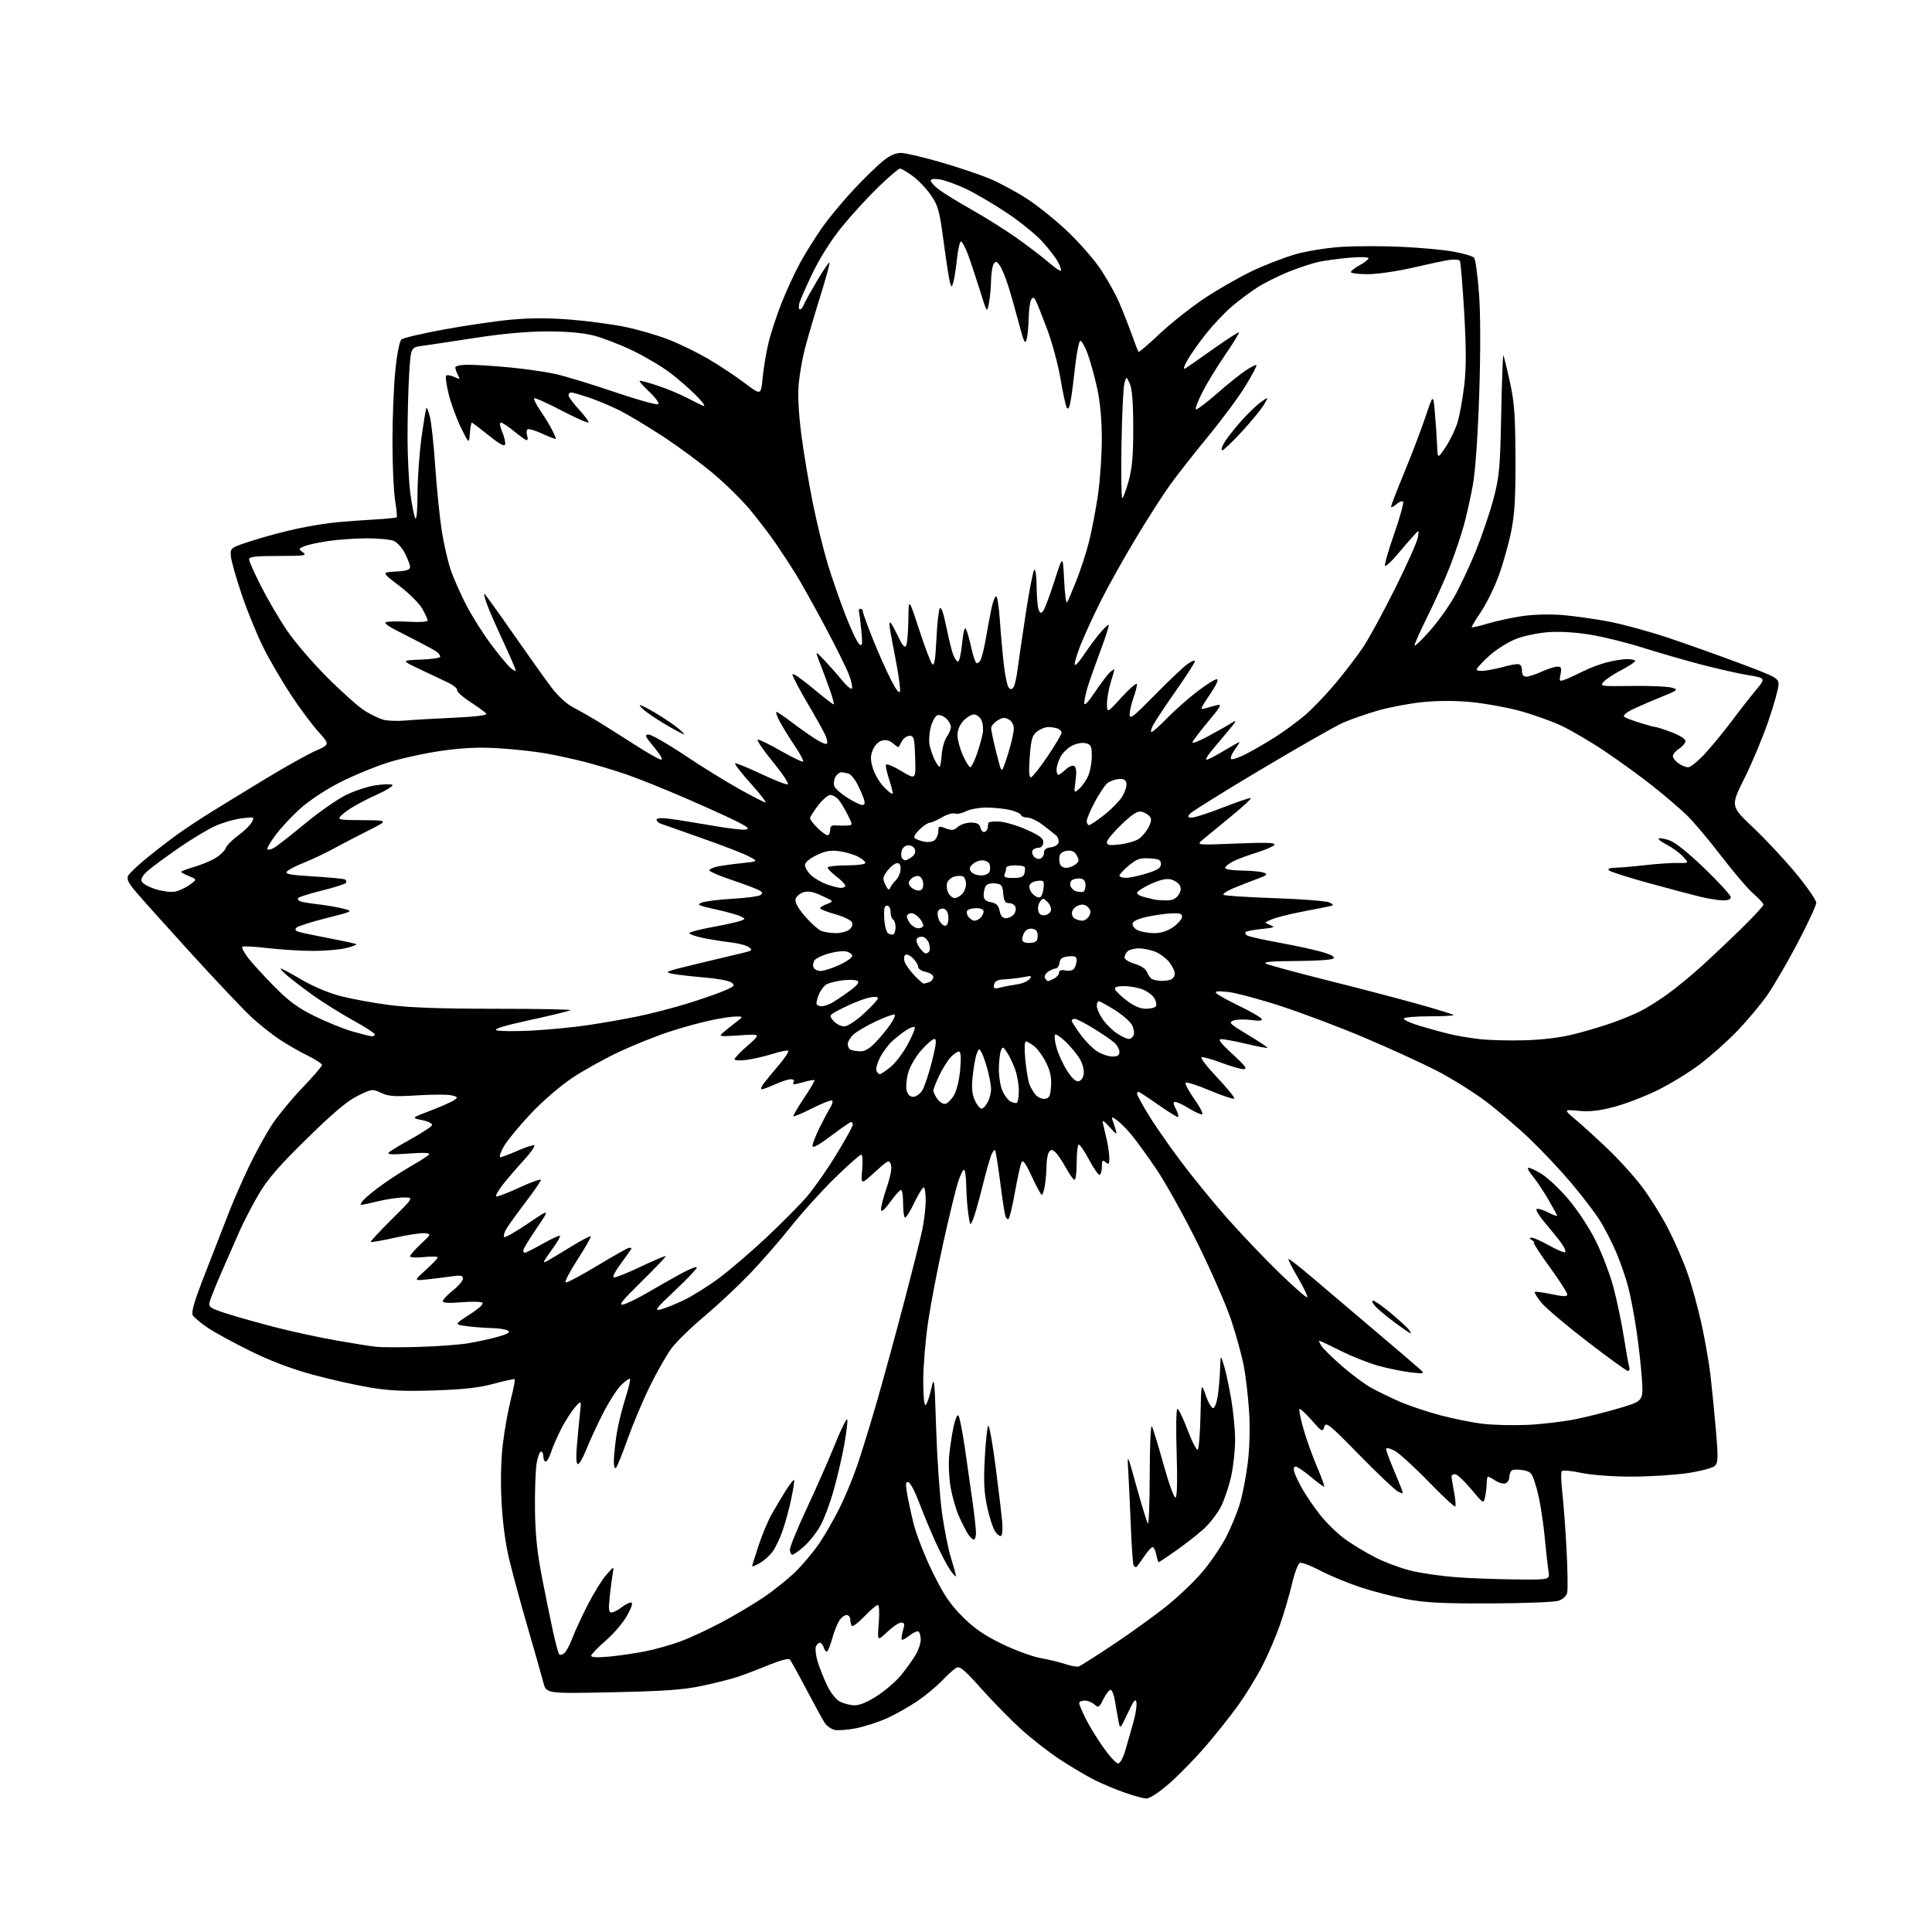 <?xml version="1.0" encoding="UTF-8" standalone="no"?>
<svg 
  version="1.1" 
  xmlns="http://www.w3.org/2000/svg" 
  xmlns:xlink="http://www.w3.org/1999/xlink" 
  xmlns:svg="http://www.w3.org/2000/svg"
  xmlns:rdf="http://www.w3.org/1999/02/22-rdf-syntax-ns#"
  xmlns:cc="http://creativecommons.org/ns#"
  xmlns:dc="http://purl.org/dc/elements/1.1/"
  viewBox="0 0 768 768"
  width="768"
  height="768"
>
<style>svg {background-color: white; }</style>"
<path stroke="none" fill="black" fill-rule="evenodd" d="M455.68,714.93C454.48,714.88 450.57,713.83 447.00,712.57C443.43,711.32 438.02,709.05 435.00,707.52C431.98,706.00 425.90,702.40 421.50,699.53C417.10,696.65 410.08,691.19 405.90,687.40C401.72,683.60 394.59,676.34 390.07,671.26C383.42,663.81 381.51,662.20 380.17,662.95C379.25,663.46 376.70,665.77 374.50,668.07C372.30,670.37 367.86,674.05 364.64,676.24C361.41,678.43 356.01,681.48 352.62,683.02C349.24,684.55 343.69,686.35 340.28,687.02C336.88,687.69 333.01,687.97 331.67,687.63C330.34,687.30 328.58,686.01 327.77,684.76C326.97,683.52 323.70,677.55 320.52,671.50C317.34,665.45 314.38,660.11 313.94,659.63C313.50,659.14 309.90,660.09 305.83,661.77C301.80,663.44 296.25,665.56 293.50,666.49C290.75,667.42 284.23,669.07 279.00,670.16C271.51,671.73 263.97,672.27 243.32,672.70C217.14,673.25 217.14,673.25 216.01,668.87C215.39,666.47 212.59,656.62 209.79,647.00C206.99,637.38 203.63,625.00 202.33,619.50C200.85,613.22 199.73,604.64 199.34,596.43C198.94,588.12 199.16,579.74 199.96,573.44C200.64,567.98 202.06,560.18 203.10,556.09C204.15,552.01 204.83,548.50 204.62,548.28C204.40,548.07 200.69,548.86 196.36,550.04C190.53,551.64 184.45,552.32 172.80,552.71C160.69,553.12 154.76,552.85 146.91,551.53C141.30,550.60 131.04,548.28 124.11,546.40C115.84,544.14 107.37,540.93 99.50,537.04C92.90,533.79 85.29,529.63 82.58,527.81C79.88,525.99 77.22,523.77 76.67,522.87C75.91,521.65 77.21,517.29 81.88,505.37C85.30,496.64 89.49,485.90 91.18,481.50C92.88,477.10 96.44,469.00 99.08,463.50C101.72,458.00 105.81,450.57 108.17,447.00C110.53,443.43 115.96,436.85 120.23,432.39C124.50,427.94 128.00,423.87 128.00,423.35C128.00,422.84 125.41,421.15 122.25,419.60C119.09,418.05 114.10,415.18 111.16,413.23C108.22,411.28 103.30,407.39 100.24,404.59C97.17,401.79 86.53,390.57 76.58,379.65C66.64,368.73 56.59,357.55 54.26,354.81C50.94,350.91 50.23,349.45 50.97,348.06C51.48,347.09 54.97,343.82 58.70,340.79C62.44,337.75 67.95,333.52 70.94,331.39C73.93,329.25 79.78,325.39 83.94,322.81C88.10,320.23 97.80,314.29 105.50,309.62C113.20,304.94 122.12,299.95 125.32,298.53C131.15,295.96 131.15,295.96 126.48,290.77C123.92,287.91 118.99,281.29 115.54,276.04C112.08,270.79 107.21,262.43 104.72,257.45C102.22,252.47 98.35,243.02 96.12,236.45C93.89,229.88 91.93,222.98 91.78,221.12C91.50,217.75 91.50,217.75 100.50,214.86C105.45,213.27 113.55,211.11 118.50,210.07C123.45,209.03 130.43,207.91 134.00,207.59C137.57,207.26 144.28,206.77 148.90,206.51C153.53,206.24 157.48,205.85 157.70,205.64C157.91,205.42 157.62,202.38 157.05,198.87C156.48,195.37 156.01,184.88 156.01,175.56C156.00,166.24 156.52,153.53 157.15,147.31C157.83,140.55 158.81,135.57 159.59,134.92C160.30,134.33 167.88,132.56 176.42,130.98C184.97,129.41 196.96,127.65 203.08,127.08C210.72,126.37 218.18,126.36 226.86,127.06C233.81,127.62 243.61,128.94 248.63,129.98C253.65,131.03 261.30,133.25 265.63,134.92C269.96,136.60 277.10,140.07 281.50,142.65C285.90,145.22 292.43,149.54 296.00,152.25C302.50,157.16 302.50,157.16 303.15,150.33C303.50,146.57 304.53,140.37 305.43,136.54C306.33,132.71 308.68,125.51 310.65,120.54C312.61,115.57 315.94,108.35 318.04,104.50C320.15,100.65 324.09,94.34 326.81,90.47C329.52,86.60 335.22,79.74 339.47,75.22C343.72,70.71 348.99,65.59 351.19,63.85C353.94,61.67 356.18,60.72 358.38,60.80C360.14,60.87 367.09,62.51 373.83,64.45C380.58,66.39 389.37,69.35 393.38,71.01C397.38,72.68 404.23,76.38 408.58,79.24C412.94,82.10 420.23,88.02 424.79,92.40C429.35,96.77 435.09,103.38 437.55,107.08C440.01,110.78 443.19,116.44 444.62,119.65C446.04,122.87 448.34,128.65 449.72,132.50C451.10,136.35 452.39,139.67 452.59,139.88C452.78,140.10 456.59,136.83 461.05,132.63C465.52,128.43 473.54,122.08 478.88,118.53C484.22,114.98 492.84,110.06 498.04,107.60C503.24,105.13 511.10,102.13 515.50,100.92C519.90,99.72 528.00,98.45 533.50,98.11C539.00,97.78 549.58,97.77 557.00,98.11C564.42,98.44 573.77,99.30 577.76,100.02C581.76,100.74 585.46,101.85 585.99,102.48C586.51,103.12 587.39,109.46 587.92,116.57C588.54,124.69 588.57,139.54 588.02,156.50C587.48,172.82 586.50,187.06 585.53,192.50C584.65,197.45 583.00,204.88 581.86,209.00C580.71,213.12 578.19,220.55 576.25,225.50C574.31,230.45 570.29,239.38 567.30,245.36C564.32,251.33 562.08,256.41 562.32,256.65C562.56,256.89 565.25,254.29 568.30,250.87C571.35,247.44 575.72,241.37 578.01,237.38C580.29,233.38 584.17,225.18 586.61,219.15C589.06,213.12 592.24,203.76 593.67,198.35C596.03,189.43 596.32,186.25 596.75,164.70C597.02,151.61 597.40,141.06 597.60,141.27C597.80,141.47 598.95,146.11 600.15,151.57C601.98,159.88 602.35,164.84 602.42,182.00C602.48,198.03 602.11,204.42 600.70,211.33C599.72,216.18 597.53,223.97 595.84,228.64C594.15,233.30 591.02,239.74 588.88,242.94C586.75,246.14 585.00,248.99 585.00,249.28C585.00,249.58 587.77,248.98 591.15,247.95C594.54,246.93 600.71,245.57 604.87,244.94C609.37,244.26 615.88,244.08 620.96,244.48C625.66,244.86 634.01,246.03 639.51,247.08C645.02,248.12 655.59,251.01 663.01,253.49C670.43,255.97 683.36,260.57 691.75,263.72C706.17,269.14 707.00,269.59 707.00,272.11C707.00,273.58 705.18,280.12 702.95,286.64C700.71,293.16 696.42,303.44 693.40,309.47C687.91,320.45 687.91,320.45 696.92,328.97C701.88,333.66 709.55,341.89 713.97,347.25C718.39,352.62 722.00,357.85 722.00,358.87C722.00,359.89 718.64,367.13 714.53,374.95C710.42,382.77 704.93,392.17 702.34,395.83C699.74,399.50 694.44,405.81 690.56,409.85C686.68,413.89 679.97,419.87 675.66,423.12C671.35,426.38 663.70,431.05 658.66,433.50C653.62,435.95 645.90,438.90 641.50,440.05C635.67,441.58 631.88,441.99 627.50,441.57C621.50,441.00 621.50,441.00 626.50,445.22C629.25,447.54 635.05,452.82 639.39,456.97C643.73,461.11 649.84,467.91 652.96,472.09C656.08,476.26 660.69,483.68 663.21,488.59C665.74,493.49 669.15,501.36 670.81,506.08C672.47,510.80 674.95,519.80 676.34,526.08C677.72,532.36 679.33,541.55 679.92,546.50C680.50,551.45 681.48,561.29 682.09,568.37C683.03,579.37 682.98,581.45 681.72,582.70C680.92,583.51 676.04,584.80 670.88,585.58C665.72,586.35 655.65,586.98 648.50,586.98C640.90,586.97 632.61,586.35 628.54,585.49C624.71,584.68 621.26,584.35 620.86,584.76C620.46,585.17 620.55,589.10 621.06,593.50C621.56,597.90 622.32,608.11 622.74,616.19C623.16,624.27 623.26,631.89 622.97,633.13C622.65,634.49 621.27,635.75 619.47,636.34C617.84,636.87 605.70,637.34 592.50,637.38C573.36,637.45 566.58,637.10 559.00,635.67C553.77,634.68 545.48,632.53 540.56,630.89C535.65,629.25 528.57,626.31 524.83,624.34C521.09,622.38 517.45,621.00 516.73,621.27C516.01,621.55 514.59,625.31 513.58,629.64C512.57,633.96 510.40,641.33 508.77,646.00C507.14,650.67 503.95,658.07 501.69,662.43C499.44,666.80 495.14,673.77 492.16,677.93C489.17,682.09 483.30,689.47 479.12,694.32C474.93,699.17 468.43,705.81 464.68,709.07C460.61,712.60 456.98,714.97 455.68,714.93zM444.48,701.00C445.29,701.00 446.50,698.75 447.43,695.50C448.29,692.48 449.71,687.53 450.57,684.50C451.43,681.48 451.96,677.99 451.75,676.75C451.44,674.97 450.71,675.87 448.30,681.00C445.25,687.50 445.25,687.50 444.59,684.00C444.22,682.08 443.61,678.55 443.21,676.16C442.82,673.78 442.05,671.79 441.50,671.75C440.95,671.71 439.66,673.35 438.64,675.40C436.93,678.82 436.65,678.99 435.06,677.56C434.12,676.70 432.37,676.00 431.17,676.00C429.98,676.00 429.00,676.46 429.00,677.03C429.00,677.60 430.18,680.41 431.62,683.28C433.06,686.15 436.23,691.31 438.67,694.75C441.11,698.19 443.72,701.00 444.48,701.00zM339.59,677.89C341.62,677.96 344.76,676.66 348.66,674.14C351.95,672.01 356.24,668.30 358.21,665.89C360.17,663.47 362.72,659.92 363.88,658.00C365.04,656.08 365.99,653.29 366.00,651.81C366.00,650.33 365.60,648.87 365.12,648.57C364.63,648.27 363.03,648.97 361.56,650.13C360.10,651.28 358.70,652.03 358.46,651.80C358.23,651.56 358.45,649.93 358.95,648.18C359.71,645.53 359.59,645.00 358.22,645.00C357.32,645.00 354.82,646.69 352.66,648.75C348.75,652.50 348.75,652.50 349.31,645.25C349.66,640.90 349.50,638.00 348.92,638.00C348.40,638.00 346.03,640.03 343.65,642.50C341.28,644.98 339.04,646.70 338.67,646.34C338.30,645.97 338.00,644.84 338.00,643.83C338.00,642.83 337.34,642.00 336.52,642.00C335.71,642.00 334.40,643.01 333.61,644.25C332.82,645.49 331.61,648.52 330.92,651.00C330.23,653.48 329.33,655.88 328.93,656.35C328.53,656.82 327.90,656.26 327.53,655.10C327.17,653.95 326.43,653.00 325.90,653.00C325.37,653.00 324.67,653.71 324.33,654.58C324.00,655.44 324.29,658.03 324.97,660.33C325.65,662.62 327.31,666.85 328.66,669.72C330.11,672.80 332.23,675.53 333.81,676.37C335.29,677.15 337.89,677.84 339.59,677.89zM428.83,662.43C429.56,662.19 435.93,658.15 442.98,653.44C450.02,648.73 459.55,641.84 464.14,638.12C468.74,634.41 475.04,628.35 478.13,624.67C481.23,620.98 485.35,614.94 487.29,611.23C489.22,607.53 491.71,601.54 492.81,597.93C493.92,594.32 495.36,586.90 496.02,581.43C496.75,575.36 496.95,567.42 496.53,561.00C496.16,555.23 495.21,547.13 494.43,543.01C493.64,538.89 491.39,530.68 489.42,524.77C487.46,518.87 481.45,505.14 476.08,494.27C470.71,483.39 463.25,470.00 459.50,464.50C455.75,459.00 451.20,452.76 449.39,450.63C447.58,448.50 445.10,446.06 443.88,445.20C442.06,443.93 441.75,443.90 442.19,445.07C442.48,445.86 443.06,447.62 443.46,449.00C444.13,451.26 443.90,451.16 441.06,448.00C438.78,445.47 438.05,445.06 438.42,446.50C438.70,447.60 439.38,450.52 439.94,453.00C440.50,455.48 440.96,458.79 440.98,460.37C441.00,462.81 440.77,463.06 439.50,462.00C438.22,460.94 438.00,461.22 438.00,463.88C438.00,465.59 437.58,467.00 437.06,467.00C436.54,467.00 434.68,464.30 432.92,461.00C431.16,457.70 429.33,455.00 428.86,455.00C428.39,455.00 428.00,458.15 428.00,462.00C428.00,465.85 427.62,469.00 427.16,469.00C426.70,469.00 425.12,466.81 423.67,464.13C422.21,461.45 420.30,458.67 419.43,457.94C418.12,456.85 417.69,456.87 416.94,458.06C416.44,458.85 416.02,461.30 416.00,463.50C415.99,465.70 415.70,469.19 415.36,471.25C415.02,473.31 414.46,474.98 414.12,474.96C413.78,474.94 412.01,471.68 410.18,467.71C407.81,462.57 406.64,460.93 406.09,462.00C405.67,462.82 404.49,468.14 403.48,473.80C402.47,479.47 401.31,484.31 400.90,484.56C400.48,484.82 399.91,484.24 399.61,483.26C399.32,482.29 398.39,476.14 397.55,469.59C396.70,463.04 395.80,457.47 395.54,457.21C395.29,456.95 394.62,457.81 394.06,459.12C393.50,460.43 391.91,466.09 390.52,471.69C389.13,477.30 387.47,483.15 386.82,484.69C385.66,487.47 385.64,487.44 384.91,482.50C384.51,479.75 384.14,474.69 384.09,471.25C384.04,467.81 383.63,465.00 383.18,465.00C382.73,465.00 381.63,467.36 380.73,470.25C379.82,473.14 377.23,483.82 374.97,494.00C372.71,504.18 369.99,518.35 368.93,525.50C367.88,532.65 367.01,543.14 367.00,548.81C367.00,554.93 367.38,558.88 367.93,558.54C368.45,558.22 369.44,555.39 370.15,552.23C371.39,546.73 371.47,547.38 372.14,568.09C372.53,579.96 373.57,594.94 374.46,601.38C375.35,607.81 376.96,615.87 378.03,619.29C379.10,622.71 379.98,625.94 379.99,626.48C379.99,627.02 378.93,625.89 377.63,623.97C376.32,622.05 373.64,616.89 371.67,612.49C369.70,608.10 366.83,601.16 365.29,597.08C363.76,593.00 361.89,589.46 361.14,589.21C360.07,588.86 359.93,589.68 360.48,593.13C360.86,595.53 362.05,601.10 363.12,605.50C364.20,609.90 367.61,618.65 370.71,624.94C375.16,633.98 377.66,637.70 382.59,642.63C387.27,647.31 391.21,650.03 398.25,653.46C403.43,655.97 410.33,658.51 413.58,659.10C416.84,659.68 421.30,660.76 423.50,661.51C425.70,662.25 428.10,662.66 428.83,662.43zM242.25,658.52C246.24,658.14 252.75,657.18 256.72,656.38C260.70,655.58 267.00,653.79 270.72,652.40C274.45,651.01 281.72,647.62 286.87,644.88C292.03,642.14 299.55,637.67 303.58,634.95C307.61,632.22 313.32,627.64 316.27,624.75C319.21,621.86 323.44,616.80 325.67,613.50C327.91,610.20 331.53,603.90 333.72,599.50C335.92,595.10 339.09,587.45 340.78,582.50C342.46,577.55 345.87,566.52 348.34,558.00C350.81,549.48 355.61,531.99 358.99,519.14C362.38,506.29 365.78,492.79 366.56,489.14C367.33,485.49 367.97,480.14 367.98,477.25C367.99,474.36 367.63,472.00 367.18,472.00C366.73,472.00 365.08,474.70 363.50,478.00C361.92,481.30 360.27,484.00 359.82,484.00C359.37,484.00 359.00,481.52 359.00,478.50C359.00,475.48 358.63,473.00 358.17,473.00C357.71,473.00 355.81,475.13 353.93,477.74C351.83,480.67 350.41,481.91 350.24,480.99C350.08,480.17 351.06,476.22 352.43,472.21C354.02,467.53 354.63,464.18 354.14,462.86C353.44,460.95 352.97,461.17 347.78,465.91C342.19,471.03 342.19,471.03 342.73,465.01C343.05,461.53 342.88,459.00 342.33,459.00C341.82,459.00 337.12,463.16 331.89,468.25C326.67,473.34 318.84,482.00 314.48,487.50C310.13,493.00 302.73,501.50 298.04,506.38C293.34,511.27 285.23,518.86 280.00,523.25C274.77,527.63 268.93,533.32 267.00,535.88C265.07,538.44 261.19,545.25 258.36,551.02C255.53,556.78 251.55,566.23 249.50,572.00C247.46,577.77 245.39,582.93 244.89,583.45C244.36,584.02 244.01,583.02 244.02,580.95C244.03,579.05 244.47,574.50 245.00,570.84C245.53,567.18 247.08,560.67 248.44,556.38C249.80,552.10 250.71,548.37 250.45,548.12C250.19,547.86 248.64,548.93 247.00,550.50C245.36,552.07 242.06,557.21 239.66,561.93C237.27,566.64 234.28,573.09 233.04,576.25C231.79,579.41 230.31,582.00 229.74,582.00C229.07,582.00 228.92,579.44 229.32,574.75C229.65,570.76 230.19,565.02 230.53,562.00C231.14,556.50 231.14,556.50 228.51,559.50C227.07,561.15 224.62,564.98 223.08,568.00C221.54,571.02 219.73,575.19 219.06,577.25C218.39,579.31 217.43,581.00 216.92,581.00C216.42,581.00 216.00,580.10 216.00,579.00C216.00,577.90 215.58,577.00 215.06,577.00C214.54,577.00 213.76,579.14 213.31,581.75C212.87,584.36 212.57,592.58 212.66,600.00C212.78,609.92 213.52,617.08 215.44,627.00C216.88,634.42 218.88,644.22 219.88,648.76C220.88,653.31 221.98,657.31 222.32,657.66C222.67,658.00 223.58,657.76 224.35,657.13C225.11,656.49 226.53,653.84 227.50,651.24C228.47,648.63 231.22,642.67 233.61,637.99C236.00,633.31 239.34,627.91 241.04,625.99C244.12,622.50 244.12,622.50 243.57,625.50C243.27,627.15 242.73,631.31 242.37,634.75C241.84,639.75 241.99,641.00 243.11,640.98C243.87,640.97 245.62,640.08 247.00,639.00C248.38,637.92 250.09,637.03 250.81,637.02C251.70,637.01 251.23,638.64 249.36,642.07C247.84,644.86 243.99,649.41 240.80,652.17C237.61,654.94 235.00,657.65 235.00,658.20C235.00,658.84 237.61,658.96 242.25,658.52zM602.30,627.85C616.09,628.00 616.09,628.00 615.57,624.75C615.28,622.96 614.55,616.33 613.93,610.00C613.31,603.67 611.94,595.48 610.87,591.79C609.05,585.47 608.74,585.04 605.53,584.44C603.66,584.09 601.65,584.10 601.06,584.46C600.48,584.82 600.00,586.01 600.00,587.09C600.00,588.18 599.32,589.32 598.49,589.64C597.66,589.96 595.88,589.50 594.53,588.61C593.18,587.72 591.83,587.00 591.54,587.00C591.24,587.00 591.00,588.07 591.00,589.38C591.00,590.68 590.72,593.13 590.39,594.82C589.77,597.90 589.77,597.90 584.80,591.95C582.06,588.68 579.19,586.00 578.41,586.00C577.64,586.00 577.00,586.39 577.00,586.86C577.00,587.34 577.45,590.11 578.00,593.03C578.56,595.94 578.77,598.56 578.48,598.85C578.19,599.14 573.35,594.63 567.73,588.83C562.10,583.03 556.04,577.53 554.25,576.61C552.35,575.64 551.00,575.39 551.00,576.00C551.00,576.59 552.18,579.86 553.62,583.28C555.06,586.70 556.63,590.52 557.10,591.78C557.91,593.88 557.80,593.97 555.74,592.93C554.51,592.31 547.58,585.75 540.33,578.35C528.31,566.06 527.10,565.09 526.44,567.18C525.75,569.35 525.51,569.23 521.39,564.54C519.00,561.83 516.83,559.84 516.55,560.12C516.27,560.39 516.98,563.92 518.12,567.95C519.26,571.98 521.71,578.81 523.56,583.14C525.41,587.46 526.67,591.00 526.35,591.00C526.04,591.00 523.63,589.20 521.00,587.00C518.37,584.80 515.69,583.00 515.04,583.00C514.29,583.00 514.11,583.81 514.54,585.25C514.91,586.49 516.36,589.52 517.77,592.00C519.17,594.48 522.25,598.98 524.61,602.00C526.97,605.03 531.29,609.29 534.20,611.48C537.12,613.66 542.84,617.14 546.92,619.20C551.00,621.25 557.68,623.68 561.75,624.59C565.83,625.50 573.52,626.57 578.83,626.97C584.15,627.38 594.71,627.77 602.30,627.85zM302.10,621.31C300.39,622.30 299.00,622.87 299.00,622.58C299.00,622.28 300.16,618.55 301.58,614.27C303.00,610.00 305.31,604.48 306.71,602.00C308.10,599.52 310.60,595.35 312.25,592.71C313.91,590.08 315.43,588.10 315.65,588.31C315.86,588.53 315.36,591.90 314.54,595.82C313.72,599.73 312.17,605.41 311.10,608.44C310.04,611.48 308.27,615.20 307.18,616.73C306.09,618.25 303.80,620.31 302.10,621.31zM451.54,623.00C451.31,623.00 450.89,622.63 450.61,622.18C450.33,621.73 449.85,614.87 449.53,606.93C449.21,598.99 448.75,589.12 448.51,585.00C448.06,577.50 448.06,577.50 451.87,591.25C453.96,598.81 455.97,605.30 456.33,605.67C456.70,606.03 457.01,597.15 457.03,585.92C457.05,574.37 457.43,566.15 457.90,567.00C458.36,567.83 460.45,574.67 462.54,582.20C464.72,590.04 466.76,595.65 467.32,595.30C467.93,594.93 468.08,588.17 467.73,577.35C467.42,567.81 467.56,560.00 468.03,560.00C468.50,560.00 470.34,563.83 472.12,568.52C473.90,573.21 475.71,576.69 476.15,576.25C476.58,575.82 477.06,569.62 477.22,562.48C477.50,549.50 477.50,549.50 479.35,554.80C480.38,557.76 481.70,559.93 482.35,559.72C482.98,559.51 483.80,557.13 484.16,554.42C484.53,551.71 484.91,547.02 485.01,544.00C485.20,538.50 485.20,538.50 486.50,542.64C487.22,544.92 488.53,550.96 489.41,556.07C490.28,561.17 490.99,568.54 490.98,572.43C490.97,576.32 490.30,582.64 489.49,586.48C488.67,590.32 486.86,595.82 485.45,598.70C484.04,601.57 480.78,605.79 478.19,608.06C475.61,610.33 470.67,614.18 467.20,616.60C463.74,619.02 460.76,621.00 460.58,621.00C460.40,621.00 459.98,619.65 459.65,618.00C459.32,616.35 458.65,615.00 458.16,615.00C457.67,615.00 456.07,616.80 454.62,619.00C453.16,621.20 451.78,623.00 451.54,623.00zM315.00,618.00C314.45,618.00 314.00,617.09 314.00,615.97C314.00,614.85 317.10,607.31 320.88,599.22C324.67,591.12 329.73,579.60 332.13,573.62C334.53,567.63 336.64,563.45 336.82,564.33C336.99,565.21 336.41,569.89 335.53,574.72C334.64,579.55 332.77,587.55 331.38,592.50C329.98,597.45 327.66,603.66 326.23,606.30C324.80,608.95 321.91,612.66 319.81,614.55C317.71,616.45 315.55,618.00 315.00,618.00zM387.12,612.00C386.63,612.00 385.57,610.99 384.76,609.75C383.96,608.51 382.34,605.32 381.16,602.65C379.99,599.98 378.51,594.85 377.88,591.24C377.25,587.64 377.00,581.94 377.32,578.59C377.64,575.24 378.42,570.09 379.05,567.15C379.69,564.21 380.56,562.19 380.98,562.65C381.41,563.12 382.52,568.67 383.46,575.00C384.39,581.33 385.78,591.00 386.54,596.50C387.31,602.00 387.95,607.74 387.97,609.25C387.99,610.76 387.60,612.00 387.12,612.00zM397.94,610.53C397.47,610.83 396.38,609.99 395.52,608.67C394.66,607.35 393.24,602.95 392.38,598.89C391.18,593.24 390.96,588.67 391.47,579.50C391.83,572.90 392.46,567.17 392.85,566.76C393.25,566.36 394.58,573.78 395.80,583.26C397.03,592.74 398.20,602.64 398.41,605.25C398.63,607.87 398.42,610.24 397.94,610.53zM607.00,566.42C612.77,566.17 621.58,565.13 626.57,564.10C631.57,563.07 639.62,561.02 644.47,559.54C653.28,556.85 653.28,556.85 652.64,547.67C652.28,542.63 651.31,534.01 650.48,528.53C649.66,523.05 648.25,515.62 647.35,512.03C646.45,508.44 644.29,502.12 642.55,498.00C640.81,493.88 637.79,488.00 635.84,484.96C633.89,481.91 628.90,475.38 624.77,470.46C620.63,465.53 613.25,457.67 608.37,452.98C603.49,448.30 595.45,441.43 590.50,437.71C585.55,433.99 576.77,428.53 571.00,425.56C565.23,422.60 552.44,416.76 542.58,412.57C532.73,408.39 517.65,402.69 509.08,399.91C500.51,397.12 491.02,394.60 488.00,394.29C483.95,393.89 482.78,394.04 483.55,394.87C484.12,395.49 488.23,397.75 492.68,399.91C497.13,402.06 501.08,404.33 501.47,404.95C501.98,405.78 500.83,405.92 497.34,405.47C494.68,405.12 491.49,405.22 490.26,405.69C488.25,406.45 488.84,407.02 496.08,411.36C500.51,414.02 503.99,416.34 503.81,416.52C503.63,416.71 499.88,416.00 495.49,414.96C491.10,413.92 486.60,413.07 485.50,413.08C483.99,413.09 485.10,414.57 489.98,419.05C495.07,423.72 496.00,425.00 494.35,425.00C493.19,425.00 489.20,423.86 485.49,422.46C481.78,421.06 478.25,420.08 477.65,420.28C477.05,420.48 479.86,424.13 483.89,428.38C487.92,432.64 490.95,436.38 490.63,436.71C490.31,437.03 485.97,435.59 481.00,433.50C476.03,431.41 471.66,430.01 471.29,430.37C470.93,430.74 472.53,433.73 474.85,437.02C477.20,440.36 478.50,443.00 477.78,442.99C477.08,442.99 474.70,441.88 472.50,440.53C470.30,439.17 467.93,438.05 467.22,438.03C466.25,438.01 466.32,438.72 467.50,441.00C468.35,442.65 468.66,444.00 468.18,444.00C467.70,444.00 464.11,441.75 460.19,439.00C456.28,436.25 452.83,434.00 452.54,434.00C452.24,434.00 452.00,434.37 452.00,434.81C452.00,435.26 453.88,438.75 456.17,442.56C458.46,446.38 464.19,454.68 468.90,461.00C473.61,467.32 482.03,477.68 487.61,484.00C493.19,490.32 502.56,500.16 508.43,505.86C514.30,511.56 519.35,515.99 519.64,515.69C519.94,515.40 518.30,511.94 516.00,508.00C513.70,504.06 511.99,500.68 512.19,500.48C512.39,500.27 516.62,503.57 521.59,507.80C526.55,512.04 538.01,521.76 547.06,529.41C556.10,537.06 564.17,543.97 565.00,544.77C566.31,546.04 565.78,546.13 560.70,545.53C557.50,545.15 551.74,543.97 547.88,542.90C544.02,541.83 537.31,539.17 532.96,536.98C528.61,534.79 524.78,533.00 524.47,533.00C524.15,533.00 524.59,534.00 525.45,535.23C526.31,536.46 530.03,540.07 533.73,543.27C537.42,546.47 542.48,550.22 544.97,551.61C547.46,553.00 552.51,555.46 556.18,557.08C559.85,558.69 567.10,561.14 572.28,562.52C577.46,563.90 585.03,565.44 589.10,565.95C593.17,566.46 601.23,566.67 607.00,566.42zM647.16,545.00C646.62,545.00 639.32,539.71 630.92,533.25C622.52,526.79 614.30,519.81 612.66,517.75C611.01,515.69 609.85,513.82 610.09,513.58C610.33,513.34 613.33,513.73 616.76,514.45C621.71,515.48 623.00,515.49 623.00,514.51C623.00,513.82 619.85,508.93 615.99,503.63C612.14,498.33 609.33,493.99 609.74,493.98C610.16,493.98 609.83,493.53 609.00,493.00C607.76,492.20 607.75,492.03 608.92,492.02C609.70,492.01 612.77,493.38 615.75,495.06C618.73,496.74 621.59,497.97 622.10,497.80C622.61,497.63 622.01,496.06 620.77,494.32C619.52,492.58 616.57,488.91 614.22,486.16C611.87,483.40 610.34,480.91 610.82,480.61C611.31,480.31 613.35,480.90 615.35,481.92C617.36,482.95 619.00,483.57 619.00,483.31C619.00,483.05 617.38,480.07 615.40,476.69C613.42,473.31 610.70,469.24 609.36,467.65C608.02,466.05 607.14,464.53 607.41,464.25C607.69,463.98 609.92,464.94 612.38,466.38C614.84,467.82 619.74,472.37 623.27,476.49C627.01,480.86 631.62,487.84 634.32,493.24C636.87,498.33 640.08,506.77 641.45,512.00C642.82,517.23 644.65,526.00 645.51,531.50C646.38,537.00 647.32,542.29 647.61,543.25C647.90,544.21 647.70,545.00 647.16,545.00zM166.50,535.42C173.65,535.21 182.43,534.57 186.00,533.99C189.57,533.41 194.94,532.24 197.93,531.39C201.89,530.26 202.97,529.60 201.93,528.94C201.14,528.44 198.25,527.98 195.50,527.93C192.75,527.87 188.26,527.53 185.53,527.16C180.55,526.50 180.55,526.50 186.71,522.52C190.61,520.00 192.43,518.27 191.68,517.80C191.03,517.40 187.24,517.35 183.25,517.68C178.41,518.09 176.00,517.94 176.00,517.23C176.00,516.65 177.80,514.74 180.00,513.00C182.20,511.26 184.00,509.13 184.00,508.28C184.00,507.00 183.17,506.85 179.25,507.41C176.64,507.79 172.25,508.33 169.50,508.61C164.50,509.14 164.50,509.14 169.26,504.82C171.88,502.44 174.01,500.20 174.01,499.82C174.00,499.45 171.53,499.40 168.50,499.71C165.47,500.02 163.00,499.89 163.00,499.41C163.00,498.93 164.91,496.74 167.25,494.54C171.44,490.59 171.46,490.53 168.95,490.22C167.55,490.05 162.20,490.84 157.07,491.99C151.93,493.13 147.57,493.90 147.37,493.70C147.17,493.50 150.94,489.44 155.75,484.67C164.50,476.00 164.50,476.00 160.50,476.02C158.30,476.02 153.80,476.68 150.50,477.48C147.20,478.28 144.09,478.94 143.60,478.96C143.10,478.98 143.53,478.07 144.56,476.94C145.59,475.80 149.14,472.94 152.46,470.58C155.78,468.21 161.09,464.82 164.25,463.04C167.41,461.26 170.27,459.38 170.60,458.84C170.97,458.23 167.95,458.13 162.35,458.56C156.13,459.04 153.80,458.93 154.50,458.18C155.05,457.60 159.07,455.15 163.44,452.74C167.81,450.33 171.55,447.86 171.75,447.25C171.96,446.63 170.22,445.76 167.81,445.27C163.50,444.40 163.50,444.40 171.00,441.55C175.12,439.98 179.35,438.11 180.39,437.40C182.18,436.18 182.13,436.07 179.54,435.42C178.02,435.04 171.89,435.04 165.90,435.42C156.82,435.99 154.45,435.83 151.51,434.44C148.07,432.81 147.86,432.83 142.25,435.58C138.07,437.62 132.54,442.27 121.99,452.62C110.90,463.49 106.39,468.70 102.88,474.67C100.35,478.98 96.88,485.65 95.18,489.50C93.47,493.35 90.21,500.77 87.94,506.00C85.67,511.23 83.58,516.48 83.30,517.67C82.85,519.63 83.62,520.11 90.92,522.42C95.39,523.83 104.33,526.31 110.77,527.94C117.22,529.57 127.67,531.81 134.00,532.91C140.32,534.02 147.30,535.13 149.50,535.37C151.70,535.61 159.35,535.63 166.50,535.42zM560.73,530.00C560.45,530.00 557.58,528.04 554.36,525.65C551.14,523.26 547.64,520.34 546.60,519.15C545.55,517.97 545.19,517.00 545.79,517.00C546.40,517.00 549.51,519.18 552.70,521.84C555.89,524.50 559.12,527.42 559.87,528.34C560.63,529.25 561.01,530.00 560.73,530.00zM262.50,520.57C264.15,520.17 268.29,518.52 271.70,516.90C275.11,515.27 281.42,511.33 285.73,508.14C290.03,504.95 298.49,497.70 304.53,492.04C310.56,486.37 317.79,479.10 320.58,475.88C323.38,472.67 328.67,465.12 332.33,459.13C336.00,453.13 339.00,447.72 339.00,447.11C339.00,446.50 338.70,446.00 338.34,446.00C337.98,446.00 334.38,448.49 330.34,451.52C325.31,455.31 323.00,456.55 323.00,455.47C323.00,454.60 324.27,451.33 325.83,448.19C327.39,445.06 329.28,441.51 330.04,440.30C330.80,439.08 331.15,437.82 330.81,437.48C330.48,437.15 326.96,438.50 323.00,440.50C319.04,442.50 315.62,443.95 315.41,443.74C315.19,443.52 317.06,440.30 319.57,436.57C322.07,432.83 323.95,429.61 323.74,429.41C323.54,429.20 321.83,429.48 319.94,430.02C318.06,430.56 316.15,431.00 315.70,431.00C315.25,431.00 315.16,430.55 315.50,430.00C315.84,429.45 315.30,429.01 314.31,429.02C313.31,429.03 310.54,429.93 308.14,431.02C305.74,432.11 303.34,433.00 302.81,433.00C302.27,433.00 302.66,431.92 303.67,430.59C304.67,429.27 307.43,425.93 309.78,423.17C312.13,420.41 313.71,417.95 313.28,417.69C312.85,417.44 310.02,418.01 307.00,418.97C303.98,419.92 299.36,420.99 296.75,421.33C294.14,421.68 292.00,421.56 292.00,421.07C292.00,420.58 294.36,418.11 297.25,415.59C302.50,410.99 302.50,410.99 294.00,411.57C285.70,412.12 285.55,412.09 287.61,410.32C288.77,409.32 291.02,407.51 292.61,406.31C295.50,404.11 295.50,404.11 292.82,404.06C291.34,404.03 286.84,404.68 282.82,405.52C278.79,406.36 271.23,408.44 266.00,410.15C260.77,411.86 251.83,415.45 246.13,418.12C240.43,420.79 232.04,425.45 227.47,428.49C222.65,431.70 215.69,437.72 210.84,442.87C206.25,447.75 201.46,453.60 200.19,455.87C198.91,458.14 198.34,460.00 198.91,460.00C199.48,460.00 202.51,458.86 205.65,457.48C208.79,456.09 211.81,455.10 212.36,455.29C212.91,455.47 210.91,458.29 207.91,461.56C204.92,464.83 201.17,469.20 199.59,471.28C198.01,473.35 196.95,475.29 197.24,475.57C197.53,475.86 201.64,474.30 206.38,472.11C211.12,469.92 215.00,468.54 215.00,469.04C215.00,469.54 212.14,473.70 208.63,478.29C205.13,482.88 201.72,487.65 201.05,488.90C200.38,490.15 200.10,491.44 200.43,491.76C200.76,492.09 205.00,489.66 209.86,486.37C218.69,480.38 218.69,480.38 213.34,488.23C210.41,492.55 208.00,496.51 208.00,497.04C208.00,497.57 208.29,498.00 208.65,498.00C209.01,498.00 212.20,496.38 215.73,494.41C219.26,492.43 222.35,491.01 222.58,491.25C222.82,491.49 221.75,493.44 220.20,495.59C218.66,497.74 217.02,500.11 216.57,500.85C215.93,501.91 216.16,501.98 217.63,501.20C218.66,500.65 222.84,498.13 226.93,495.61C231.02,493.09 234.56,491.23 234.81,491.48C235.05,491.72 232.70,495.87 229.57,500.69C226.45,505.52 224.33,509.61 224.86,509.79C225.40,509.97 231.10,506.94 237.55,503.06C243.99,499.17 249.65,496.00 250.13,496.00C250.61,496.00 251.00,496.14 251.00,496.32C251.00,496.50 249.18,499.08 246.96,502.06C244.74,505.03 243.37,507.62 243.93,507.81C244.49,508.00 249.31,506.09 254.63,503.56C259.96,501.04 264.46,499.13 264.65,499.31C264.83,499.50 260.50,504.04 255.03,509.42C247.19,517.13 245.65,519.06 247.79,518.55C249.28,518.19 253.65,516.05 257.50,513.79C261.35,511.53 267.31,508.15 270.75,506.27C274.19,504.40 277.00,503.31 277.00,503.84C277.00,504.38 273.06,508.53 268.25,513.05C260.79,520.08 259.94,521.18 262.50,520.57zM390.38,440.71C391.00,440.51 392.06,439.25 392.74,437.92C393.41,436.59 393.97,434.38 393.97,433.00C393.97,431.62 393.36,428.20 392.62,425.39C391.87,422.58 390.78,419.43 390.20,418.39C389.20,416.61 389.08,416.65 388.22,419.00C387.71,420.38 387.00,424.36 386.65,427.86C386.16,432.70 386.40,435.03 387.64,437.65C388.53,439.53 389.77,440.91 390.38,440.71zM375.79,438.80C376.67,438.63 378.23,437.06 379.25,435.31C380.33,433.47 381.35,429.17 381.70,425.07C382.10,420.21 381.94,418.00 381.18,418.00C380.58,418.00 379.11,419.01 377.92,420.25C376.73,421.49 374.69,424.75 373.39,427.50C372.09,430.25 371.02,432.96 371.01,433.53C371.00,434.09 371.72,435.58 372.60,436.83C373.47,438.09 374.91,438.97 375.79,438.80zM404.23,438.36C404.65,438.10 405.00,435.94 405.00,433.57C405.00,431.19 404.36,427.43 403.57,425.20C402.78,422.97 401.34,419.93 400.37,418.45C398.76,415.99 398.55,415.92 397.88,417.63C397.47,418.66 397.11,421.88 397.07,424.78C397.03,427.69 397.63,431.58 398.41,433.43C399.18,435.28 400.63,437.25 401.63,437.82C402.64,438.38 403.80,438.62 404.23,438.36zM415.44,436.79C417.14,436.55 417.55,435.66 417.81,431.72C418.03,428.28 417.47,425.66 415.82,422.36C414.57,419.84 412.45,416.93 411.13,415.89C409.81,414.85 408.31,414.00 407.80,414.00C407.26,414.00 407.16,416.97 407.58,421.25C407.96,425.24 408.70,429.62 409.21,431.00C409.72,432.37 410.87,434.30 411.76,435.29C412.66,436.28 414.31,436.96 415.44,436.79zM363.00,436.00C364.07,436.00 365.67,434.91 366.54,433.58C367.41,432.25 369.16,427.07 370.43,422.08C372.16,415.24 372.41,413.00 371.45,413.00C370.75,413.00 368.39,415.02 366.22,417.49C364.04,419.96 361.70,423.99 361.01,426.45C360.33,428.91 360.05,432.06 360.40,433.46C360.81,435.10 361.73,436.00 363.00,436.00zM428.77,429.81C429.81,429.61 430.63,428.38 430.82,426.72C430.99,425.19 430.24,422.52 429.13,420.73C428.03,418.95 425.53,415.96 423.58,414.07C421.63,412.18 419.74,410.93 419.38,411.29C419.02,411.65 419.30,413.99 420.00,416.49C420.70,418.99 422.57,423.08 424.16,425.59C426.08,428.61 427.62,430.03 428.77,429.81zM349.74,427.00C350.18,427.00 352.14,425.68 354.09,424.07C356.04,422.47 359.12,418.38 360.92,415.00C362.72,411.62 363.94,408.60 363.63,408.29C363.32,407.98 361.81,408.52 360.28,409.49C358.75,410.46 356.22,412.44 354.66,413.88C353.10,415.32 350.93,418.23 349.84,420.35C348.75,422.46 348.10,424.83 348.40,425.60C348.69,426.37 349.30,427.00 349.74,427.00zM442.25,420.00C444.26,420.00 445.00,419.50 445.00,418.15C445.00,417.14 444.10,415.50 443.00,414.50C441.90,413.50 438.19,410.96 434.75,408.85C431.31,406.73 427.94,405.00 427.25,405.00C426.56,405.00 426.01,405.34 426.02,405.75C426.04,406.16 427.63,408.65 429.56,411.29C431.49,413.92 434.52,416.96 436.29,418.03C438.05,419.11 440.74,419.99 442.25,420.00zM342.05,417.92C343.76,417.97 345.76,416.77 348.14,414.25C350.09,412.19 352.71,409.01 353.95,407.19C355.20,405.37 355.97,403.63 355.66,403.33C355.35,403.02 352.04,404.20 348.30,405.95C344.56,407.69 340.49,410.08 339.25,411.24C338.01,412.40 337.00,414.13 337.00,415.09C337.00,416.05 337.56,417.06 338.25,417.34C338.94,417.62 340.65,417.88 342.05,417.92zM606.00,413.53C613.47,413.31 620.48,412.44 626.00,411.03C630.67,409.84 637.53,407.79 641.24,406.46C644.95,405.13 649.90,403.08 652.24,401.89C654.58,400.70 659.26,397.76 662.63,395.36C666.01,392.96 672.08,387.99 676.13,384.32C680.18,380.65 687.44,373.80 692.25,369.09C697.06,364.39 701.00,360.13 701.00,359.62C701.00,359.11 699.24,357.19 697.10,355.35C694.95,353.51 689.14,346.72 684.19,340.26C679.24,333.79 673.01,326.41 670.34,323.87C667.68,321.32 661.67,316.19 657.00,312.48C652.33,308.77 643.80,302.57 638.05,298.71C632.30,294.84 624.32,290.17 620.33,288.33C616.33,286.48 608.85,283.85 603.69,282.47C598.53,281.10 589.94,279.56 584.60,279.06C578.53,278.48 571.34,278.50 565.42,279.11C560.22,279.64 552.20,281.17 547.59,282.50C542.99,283.84 536.79,286.00 533.82,287.32C530.85,288.63 516.24,296.96 501.35,305.83C486.47,314.69 473.72,322.64 473.02,323.47C471.96,324.76 472.08,325.00 473.81,325.00C474.94,325.00 480.49,323.20 486.15,320.99C491.81,318.78 496.78,317.10 497.19,317.24C497.61,317.38 494.09,320.65 489.39,324.50C484.68,328.35 479.63,332.51 478.16,333.73C475.50,335.97 475.50,335.97 491.41,335.32C503.16,334.84 507.14,334.97 506.62,335.81C506.23,336.43 503.02,337.84 499.49,338.93C495.96,340.02 491.70,341.62 490.03,342.48C488.36,343.35 487.00,344.49 487.00,345.03C487.00,345.56 490.04,346.03 493.75,346.07C497.46,346.11 501.38,346.49 502.46,346.91C504.08,347.54 503.57,347.99 499.46,349.49C496.73,350.48 492.52,352.14 490.10,353.16C487.67,354.19 485.99,355.33 486.37,355.70C486.74,356.07 495.96,356.67 506.85,357.04C517.75,357.41 527.52,358.19 528.57,358.78C530.35,359.78 530.31,359.88 527.99,360.37C526.62,360.66 521.71,361.63 517.09,362.51C512.46,363.40 507.29,364.72 505.59,365.45C502.50,366.76 502.50,366.76 504.94,367.72C507.05,368.55 506.60,368.76 501.58,369.28C498.40,369.61 495.51,370.15 495.17,370.49C494.84,370.83 495.12,371.46 495.81,371.89C496.51,372.31 502.57,373.66 509.29,374.88C516.00,376.11 523.69,377.81 526.37,378.67C529.83,379.79 530.84,380.49 529.87,381.10C529.11,381.58 522.42,381.99 515.00,382.02C506.01,382.05 502.04,382.38 503.12,383.01C504.01,383.53 514.80,386.47 527.09,389.55C539.39,392.62 555.71,396.89 563.35,399.03C571.00,401.17 577.50,403.16 577.79,403.46C578.09,403.76 573.76,404.00 568.17,404.00C562.36,404.00 558.00,404.41 558.00,404.96C558.00,405.48 561.04,406.81 564.75,407.90C568.46,409.00 573.53,410.39 576.02,411.01C578.50,411.62 583.68,412.51 587.52,413.00C591.36,413.48 599.67,413.72 606.00,413.53zM448.68,413.00C449.44,413.00 450.33,412.29 450.66,411.43C451.00,410.57 450.67,408.75 449.94,407.39C449.21,406.03 446.13,403.36 443.09,401.46C440.05,399.56 437.21,398.00 436.78,398.00C436.35,398.00 436.00,398.83 436.00,399.85C436.00,400.87 437.02,403.22 438.27,405.08C439.52,406.93 442.07,409.48 443.92,410.73C445.78,411.98 447.92,413.00 448.68,413.00zM147.75,411.93C148.44,411.97 149.00,411.63 149.00,411.19C149.00,410.74 145.06,408.20 140.25,405.54C135.44,402.88 128.35,398.45 124.50,395.70C120.65,392.94 116.02,389.41 114.22,387.84C112.41,386.28 111.24,385.00 111.63,385.00C112.01,385.00 115.78,387.02 120.00,389.50C124.58,392.19 130.85,394.81 135.55,396.01C139.88,397.12 148.53,398.70 154.77,399.51C162.67,400.55 175.38,401.00 196.72,401.00C213.56,401.00 227.09,401.25 226.78,401.55C226.48,401.85 219.32,403.61 210.87,405.44C200.50,407.69 196.10,409.03 197.35,409.54C198.37,409.95 204.67,410.02 211.35,409.68C218.03,409.34 228.22,408.34 234.00,407.47C239.78,406.60 248.71,405.02 253.85,403.96C258.99,402.89 267.68,400.64 273.16,398.95C278.64,397.26 285.23,394.97 287.81,393.86C292.01,392.06 292.32,391.72 290.76,390.57C289.80,389.86 285.07,388.97 280.26,388.58C275.44,388.19 269.70,387.54 267.50,387.13C263.75,386.44 264.38,386.19 277.50,383.05C285.20,381.20 293.29,379.27 295.47,378.75C299.04,377.90 299.27,377.67 297.68,376.51C296.71,375.80 293.35,374.93 290.21,374.57C287.07,374.21 282.14,373.41 279.25,372.80C276.36,372.18 274.00,371.35 274.00,370.94C274.00,370.54 278.09,369.46 283.10,368.54C288.10,367.62 293.14,366.51 294.31,366.08C296.38,365.31 296.39,365.28 294.46,364.28C293.38,363.72 288.90,362.47 284.50,361.50C277.47,359.95 276.80,359.63 279.00,358.78C280.38,358.26 285.85,357.58 291.17,357.27C296.49,356.97 301.44,356.33 302.17,355.86C303.26,355.16 303.23,354.82 302.00,354.02C301.18,353.47 296.34,351.64 291.25,349.93C286.16,348.23 282.00,346.46 282.00,346.00C282.00,345.54 283.36,344.86 285.03,344.49C286.69,344.13 291.08,343.51 294.78,343.13C301.50,342.42 301.50,342.42 297.50,340.34C295.30,339.20 286.87,335.94 278.77,333.11C270.67,330.27 263.35,327.69 262.52,327.37C261.68,327.05 261.00,326.34 261.00,325.80C261.00,325.19 263.01,325.07 266.25,325.49C269.14,325.86 276.59,327.06 282.81,328.14C289.03,329.23 295.11,329.97 296.31,329.78C298.10,329.50 297.58,328.95 293.50,326.83C290.75,325.40 281.52,321.20 273.00,317.50C264.48,313.79 253.68,309.45 249.00,307.85C244.32,306.25 236.90,304.01 232.50,302.88C228.10,301.75 221.04,300.21 216.81,299.47C212.58,298.72 204.26,297.82 198.31,297.45C190.49,296.97 184.21,297.24 175.58,298.45C169.03,299.37 159.35,301.49 154.08,303.17C148.81,304.84 140.18,308.42 134.91,311.12C129.38,313.95 122.74,318.36 119.23,321.53C115.88,324.56 111.48,329.30 109.45,332.07C107.42,334.83 106.00,337.33 106.29,337.63C106.59,337.92 107.73,337.68 108.82,337.09C109.92,336.51 115.37,332.26 120.94,327.65C126.50,323.04 133.85,317.87 137.28,316.16C140.70,314.44 146.06,312.65 149.20,312.18C152.33,311.71 155.38,311.62 155.98,311.99C156.57,312.36 153.34,314.33 148.78,316.37C144.23,318.41 138.93,321.40 137.00,323.01C133.50,325.95 133.50,325.95 144.00,326.03C154.50,326.10 154.50,326.10 146.50,330.11C142.10,332.32 135.80,335.60 132.50,337.40C129.20,339.21 123.93,341.70 120.79,342.94C117.65,344.18 114.61,345.76 114.04,346.45C113.22,347.44 115.49,347.86 124.68,348.40C131.10,348.79 136.73,349.34 137.20,349.62C137.66,349.91 137.81,350.51 137.53,350.95C137.25,351.40 132.96,352.77 128.00,354.00C123.04,355.23 118.76,356.58 118.49,357.01C118.23,357.44 118.61,358.02 119.35,358.30C120.08,358.59 123.34,359.12 126.59,359.50C129.84,359.87 134.30,360.64 136.50,361.21C140.50,362.25 140.50,362.25 129.70,364.98C123.76,366.48 118.43,368.17 117.85,368.75C117.12,369.48 117.38,369.99 118.74,370.42C119.81,370.76 125.32,371.92 130.99,373.00C136.66,374.08 141.47,375.14 141.69,375.35C141.90,375.57 140.06,376.25 137.60,376.87C135.13,377.49 129.23,378.00 124.48,378.00C119.73,378.00 111.58,377.50 106.37,376.88C101.16,376.27 96.64,376.03 96.31,376.36C95.99,376.68 97.01,378.65 98.59,380.72C100.17,382.80 104.84,387.92 108.98,392.10C114.84,398.03 118.41,400.65 125.15,403.97C129.91,406.31 136.66,409.04 140.15,410.04C143.64,411.04 147.06,411.89 147.75,411.93zM335.57,408.00C336.90,408.00 340.15,405.89 343.42,402.90C346.49,400.09 349.00,397.36 349.00,396.82C349.00,396.24 347.66,396.12 345.75,396.51C343.96,396.88 340.25,398.23 337.50,399.52C334.75,400.80 331.84,402.31 331.04,402.87C329.78,403.74 329.84,404.17 331.44,405.94C332.47,407.07 334.33,408.00 335.57,408.00zM455.52,401.00C457.37,401.00 459.15,400.56 459.49,400.02C459.82,399.48 459.59,398.09 458.97,396.94C458.35,395.78 456.31,394.19 454.45,393.42C452.59,392.64 449.21,392.00 446.95,392.00C444.10,392.00 442.96,392.39 443.25,393.25C443.47,393.94 445.57,395.96 447.91,397.75C450.76,399.93 453.26,401.00 455.52,401.00zM326.62,400.00C327.45,400.00 329.11,399.49 330.32,398.86C331.52,398.24 334.67,396.15 337.33,394.22C340.79,391.71 341.79,390.49 340.85,389.91C340.13,389.46 337.51,389.37 335.02,389.69C332.54,390.01 329.68,390.70 328.67,391.22C327.66,391.73 326.24,393.58 325.51,395.32C324.78,397.06 324.39,398.82 324.65,399.24C324.91,399.66 325.80,400.00 326.62,400.00zM397.65,392.56C399.22,392.16 402.17,391.60 404.21,391.32C406.25,391.03 408.50,390.10 409.21,389.25C410.34,387.88 410.08,387.78 407.00,388.39C405.07,388.77 401.71,389.17 399.52,389.29C396.51,389.45 395.44,389.96 395.17,391.39C394.85,393.00 395.21,393.17 397.65,392.56zM367.17,390.98C367.54,390.99 368.55,390.73 369.42,390.39C370.29,390.06 371.00,389.15 371.00,388.37C371.00,387.59 369.65,386.68 368.00,386.35C366.35,386.02 365.00,385.13 365.00,384.38C365.00,383.62 364.08,382.08 362.96,380.96C361.84,379.84 360.48,379.21 359.92,379.55C359.37,379.89 359.21,381.10 359.57,382.23C359.93,383.37 361.64,385.79 363.36,387.63C365.09,389.46 366.80,390.97 367.17,390.98zM416.62,390.00C416.90,390.00 418.00,389.53 419.07,388.96C420.13,388.40 421.00,387.33 421.00,386.60C421.00,385.71 421.86,385.44 423.61,385.78C425.21,386.08 426.55,385.74 427.09,384.89C427.57,384.12 427.98,382.68 427.98,381.69C428.00,380.24 427.34,379.94 424.75,380.19C422.26,380.43 421.43,381.03 421.18,382.75C421.00,383.99 420.30,385.00 419.62,385.00C418.94,385.00 417.55,385.61 416.54,386.35C415.52,387.09 415.01,388.21 415.41,388.85C415.80,389.48 416.35,390.00 416.62,390.00zM461.67,389.92C462.86,389.96 464.55,389.73 465.42,389.39C466.29,389.06 467.00,387.99 467.00,387.03C467.00,386.06 466.02,384.03 464.83,382.51C463.64,381.00 461.18,379.14 459.36,378.38C457.55,377.62 454.56,377.00 452.73,377.00C450.90,377.00 448.86,377.54 448.20,378.20C447.54,378.86 447.00,379.97 447.00,380.66C447.00,381.35 448.84,382.47 451.10,383.15C453.70,383.93 455.50,385.18 456.03,386.58C456.49,387.80 457.46,389.03 458.19,389.32C458.91,389.61 460.48,389.88 461.67,389.92zM326.22,385.99C327.47,385.98 330.90,384.86 333.84,383.50C336.96,382.04 339.00,380.49 338.76,379.76C338.53,379.07 337.30,378.35 336.02,378.16C334.75,377.97 331.76,378.37 329.37,379.04C326.99,379.70 324.53,380.86 323.91,381.61C323.29,382.36 323.04,383.66 323.36,384.49C323.68,385.32 324.96,386.00 326.22,385.99zM367.96,379.00C368.47,379.00 369.11,378.63 369.39,378.17C369.67,377.72 369.66,376.40 369.35,375.24C369.05,374.09 368.10,372.87 367.23,372.54C366.37,372.21 365.22,372.38 364.68,372.92C364.04,373.56 364.28,374.78 365.37,376.45C366.29,377.85 367.46,379.00 367.96,379.00zM409.84,374.81C411.93,374.57 412.50,373.96 412.50,372.00C412.50,370.19 411.90,369.41 410.32,369.19C408.92,368.99 407.74,369.62 407.02,370.96C406.41,372.10 406.20,373.51 406.55,374.08C406.90,374.65 408.38,374.98 409.84,374.81zM355.20,371.38C355.64,371.10 356.00,369.81 356.00,368.50C356.00,367.19 355.55,365.84 355.00,365.50C354.45,365.16 354.00,363.78 354.00,362.44C354.00,361.02 353.42,360.00 352.61,360.00C351.56,360.00 351.28,361.28 351.49,365.12C351.65,368.01 352.34,370.59 353.09,371.05C353.81,371.50 354.76,371.65 355.20,371.38zM332.06,370.94C334.02,370.97 336.45,370.39 337.47,369.64C338.56,368.85 339.08,367.64 338.72,366.71C338.38,365.84 335.42,364.38 332.06,363.44C328.73,362.50 326.00,361.43 326.00,361.06C326.00,360.69 327.24,359.91 328.75,359.34C331.50,358.29 331.50,358.29 326.70,356.08C323.05,354.39 321.26,354.08 319.20,354.76C317.68,355.27 316.37,356.52 316.21,357.64C316.03,358.83 317.58,361.52 320.12,364.40C322.44,367.04 325.27,369.57 326.42,370.03C327.56,370.49 330.10,370.90 332.06,370.94zM458.60,370.93C461.31,370.98 463.86,370.22 466.10,368.71C467.96,367.46 469.63,365.66 469.82,364.71C470.08,363.33 469.41,363.01 466.32,363.04C464.22,363.07 459.80,363.65 456.51,364.33C452.61,365.14 450.41,366.12 450.22,367.12C450.05,367.97 450.95,369.15 452.21,369.76C453.47,370.37 456.35,370.90 458.60,370.93zM365.06,369.00C366.13,369.00 367.00,368.47 367.00,367.83C367.00,367.18 366.26,365.83 365.35,364.83C364.43,363.82 363.11,363.00 362.40,363.00C361.70,363.00 360.89,363.38 360.60,363.84C360.32,364.30 360.77,365.65 361.60,366.84C362.43,368.03 363.99,369.00 365.06,369.00zM375.66,368.00C376.49,368.00 377.00,366.84 377.00,364.97C377.00,363.11 376.38,361.70 375.40,361.32C374.52,360.99 373.44,361.30 372.99,362.01C372.55,362.73 372.67,364.37 373.25,365.66C373.84,366.95 374.92,368.00 375.66,368.00zM387.42,366.00C388.07,366.00 389.14,365.46 389.80,364.80C390.46,364.14 391.00,363.02 391.00,362.30C391.00,361.53 389.81,361.00 388.06,361.00C386.44,361.00 384.83,361.47 384.47,362.04C384.12,362.62 384.37,363.74 385.04,364.54C385.70,365.34 386.77,366.00 387.42,366.00zM430.21,365.98C431.16,365.99 432.39,365.13 432.96,364.07C433.74,362.62 433.62,361.76 432.47,360.61C431.41,359.55 430.26,359.34 428.72,359.91C427.50,360.36 426.34,361.52 426.15,362.49C425.96,363.47 426.41,364.64 427.15,365.11C427.89,365.58 429.27,365.98 430.21,365.98zM399.85,365.00C400.90,365.00 402.31,364.33 402.99,363.51C403.67,362.69 403.96,361.34 403.64,360.51C403.32,359.68 402.18,359.00 401.09,359.00C399.54,359.00 399.06,358.21 398.81,355.25C398.54,351.94 398.16,351.46 395.61,351.17C393.97,350.98 392.35,351.41 391.87,352.17C391.41,352.90 391.02,354.52 391.02,355.77C391.00,357.49 391.71,358.19 393.90,358.63C396.09,359.07 396.93,359.91 397.37,362.10C397.77,364.08 398.55,365.00 399.85,365.00zM415.37,363.80C416.53,363.64 417.62,362.77 417.79,361.87C417.96,360.98 417.32,359.46 416.37,358.51C414.76,356.90 414.55,356.90 413.42,358.44C412.76,359.35 412.45,361.00 412.74,362.10C413.09,363.45 413.95,364.01 415.37,363.80zM463.19,357.92C465.90,357.98 467.29,357.42 468.40,355.85C469.43,354.37 469.61,353.15 468.98,351.96C468.47,351.01 466.88,349.94 465.45,349.58C463.69,349.13 461.09,349.73 457.42,351.41C454.44,352.77 452.00,354.36 452.00,354.93C452.00,355.50 453.24,356.23 454.75,356.57C456.26,356.90 457.95,357.33 458.50,357.51C459.05,357.69 461.16,357.88 463.19,357.92zM684.75,357.92C682.96,357.87 678.93,357.21 675.79,356.45C672.65,355.69 663.44,353.24 655.33,351.02C647.21,348.79 640.13,346.53 639.59,345.99C638.94,345.34 639.78,344.98 642.05,344.94C643.95,344.90 649.33,344.44 654.00,343.91C658.67,343.38 664.52,342.99 666.98,343.03C671.46,343.12 671.46,343.12 668.98,340.46C667.62,339.00 664.77,336.92 662.65,335.83C660.54,334.75 659.04,333.62 659.34,333.33C659.63,333.04 661.52,333.35 663.53,334.01C665.86,334.78 671.00,338.88 677.60,345.24C683.32,350.75 688.00,355.87 688.00,356.63C688.00,357.53 686.88,357.97 684.75,357.92zM379.46,357.00C380.23,357.00 381.56,356.29 382.43,355.43C383.29,354.56 384.00,352.79 384.00,351.49C384.00,350.18 383.52,348.82 382.94,348.46C382.36,348.11 380.82,348.08 379.51,348.41C378.20,348.74 376.85,349.89 376.51,350.96C376.17,352.04 376.38,353.84 376.98,354.96C377.58,356.08 378.70,357.00 379.46,357.00zM413.37,356.72C413.99,356.51 414.64,354.89 414.82,353.10C415.12,350.07 414.95,349.88 412.33,350.18C410.70,350.36 409.39,351.19 409.21,352.13C409.04,353.02 409.65,354.51 410.57,355.42C411.48,356.34 412.74,356.92 413.37,356.72zM69.33,354.48C70.89,354.22 73.57,353.02 75.27,351.81C78.38,349.60 78.38,349.60 75.19,348.30C73.43,347.58 72.00,346.80 72.00,346.57C72.00,346.33 74.36,345.44 77.25,344.59C80.14,343.74 83.98,342.13 85.78,341.01C87.59,339.90 89.39,338.12 89.78,337.06C90.18,336.01 92.39,333.77 94.70,332.10C97.01,330.43 99.42,328.08 100.07,326.88C101.21,324.73 101.14,324.70 96.04,325.31C93.18,325.65 88.41,327.04 85.42,328.41C82.44,329.77 76.07,333.61 71.25,336.94C66.44,340.28 60.96,344.29 59.09,345.86C56.83,347.75 55.88,349.25 56.29,350.31C56.63,351.19 59.06,352.59 61.70,353.42C64.34,354.25 67.78,354.73 69.33,354.48zM430.50,354.54C431.05,354.43 431.50,353.25 431.50,351.92C431.50,350.25 430.88,349.42 429.50,349.24C428.40,349.10 426.92,349.36 426.22,349.82C425.51,350.28 425.21,351.39 425.55,352.27C425.89,353.16 426.92,354.08 427.84,354.32C428.75,354.56 429.95,354.66 430.50,354.54zM353.76,353.12C354.03,352.37 355.09,350.91 356.12,349.88C357.16,348.84 358.00,346.84 358.00,345.43C358.00,343.57 357.54,342.94 356.36,343.18C355.45,343.35 353.80,344.72 352.68,346.22C350.89,348.62 350.81,349.27 351.96,351.72C352.82,353.55 353.43,354.03 353.76,353.12zM365.12,354.00C366.46,354.00 367.00,353.28 367.00,351.47C367.00,350.08 366.29,348.66 365.42,348.33C364.55,348.00 363.13,348.44 362.26,349.31C360.95,350.62 360.90,351.17 361.96,352.45C362.67,353.30 364.09,354.00 365.12,354.00zM334.25,352.96C335.21,352.98 336.00,352.57 336.00,352.05C336.00,351.53 334.43,349.90 332.50,348.43C330.57,346.96 329.00,345.37 329.00,344.88C329.00,344.40 332.38,344.00 336.50,344.00C340.70,344.00 344.00,343.57 344.00,343.03C344.00,342.49 342.66,341.36 341.02,340.51C339.38,339.66 336.04,338.69 333.59,338.36C330.16,337.89 328.11,338.25 324.58,339.96C321.75,341.33 320.00,342.84 320.00,343.91C320.00,344.87 321.08,346.67 322.41,347.91C323.73,349.15 326.54,350.79 328.66,351.54C330.77,352.30 333.29,352.93 334.25,352.96zM402.78,349.00C405.89,349.00 406.88,348.57 407.27,347.06C407.55,345.99 407.53,344.86 407.22,344.56C406.92,344.25 405.17,344.00 403.33,344.00C401.50,344.00 400.00,344.41 400.00,344.92C400.00,345.42 399.73,346.55 399.39,347.42C398.90,348.70 399.55,349.00 402.78,349.00zM447.75,348.94C449.26,348.91 452.98,348.10 456.00,347.15C460.22,345.83 461.50,344.97 461.50,343.46C461.50,341.85 460.71,341.45 457.00,341.22C453.21,340.98 451.91,341.42 448.75,344.04C446.69,345.75 445.00,347.56 445.00,348.07C445.00,348.58 446.24,348.97 447.75,348.94zM390.02,348.00C391.56,348.00 393.04,347.33 393.36,346.50C393.68,345.68 393.68,344.32 393.36,343.50C393.05,342.68 391.74,342.00 390.46,342.00C389.19,342.00 387.42,342.72 386.54,343.61C385.30,344.85 385.19,345.53 386.09,346.61C386.72,347.37 388.49,348.00 390.02,348.00zM423.78,345.00C424.79,345.00 426.44,344.40 427.44,343.67C428.96,342.56 429.06,341.98 428.06,340.11C427.19,338.50 426.13,337.97 424.19,338.19C422.56,338.38 421.38,339.21 421.17,340.31C420.99,341.30 421.08,342.77 421.38,343.56C421.69,344.35 422.77,345.00 423.78,345.00zM359.87,342.00C360.28,342.00 361.45,341.39 362.47,340.64C363.61,339.81 364.08,338.65 363.69,337.64C363.35,336.74 362.18,336.00 361.10,336.00C360.02,336.00 358.85,336.89 358.50,337.99C358.16,339.09 358.15,340.44 358.49,340.99C358.84,341.55 359.46,342.00 359.87,342.00zM413.57,341.33C414.36,341.03 415.00,339.96 415.00,338.96C415.00,337.71 415.87,337.03 417.74,336.82C419.33,336.63 420.62,335.80 420.80,334.84C420.97,333.93 420.52,332.69 419.81,332.08C419.09,331.47 416.75,329.63 414.61,327.99C412.47,326.34 409.70,325.00 408.45,325.00C407.19,325.00 406.01,324.53 405.82,323.95C405.62,323.37 403.67,322.48 401.48,321.97C399.29,321.46 395.12,321.04 392.20,321.02C389.29,321.01 385.60,321.67 384.01,322.49C382.43,323.31 380.43,323.72 379.57,323.39C378.72,323.06 376.41,323.74 374.45,324.90C372.49,326.05 370.34,327.00 369.68,327.00C369.02,327.00 367.24,328.15 365.72,329.56C364.20,330.97 363.20,332.51 363.49,332.98C363.78,333.46 365.39,334.15 367.05,334.51C368.90,334.92 370.65,334.70 371.54,333.97C372.34,333.30 373.00,331.72 373.00,330.46C373.00,328.34 373.22,328.26 375.95,329.29C378.38,330.21 379.23,330.10 380.78,328.70C381.81,327.77 384.13,327.00 385.92,327.00C388.37,327.00 389.32,327.51 389.72,329.04C390.01,330.16 390.76,330.91 391.38,330.71C391.99,330.50 392.56,329.81 392.62,329.17C392.69,328.52 392.81,327.63 392.88,327.17C392.94,326.72 394.91,326.46 397.25,326.59C399.59,326.73 404.51,328.20 408.19,329.85C413.49,332.24 414.85,333.30 414.73,334.93C414.64,336.16 413.88,337.00 412.85,337.00C411.90,337.00 410.83,337.47 410.47,338.04C410.12,338.62 410.35,339.72 410.99,340.48C411.62,341.25 412.79,341.63 413.57,341.33zM445.13,335.67C447.95,335.34 451.31,334.37 452.61,333.52C453.90,332.67 455.67,330.60 456.54,328.92C457.71,326.66 457.84,325.51 457.03,324.54C456.43,323.81 454.99,322.97 453.83,322.67C452.25,322.25 450.29,323.49 445.86,327.71C442.64,330.79 440.00,333.97 440.00,334.79C440.00,335.99 440.98,336.16 445.13,335.67zM328.92,332.00C329.52,332.00 330.00,331.08 330.00,329.96C330.00,328.46 330.59,327.97 332.25,328.12C333.49,328.22 335.52,328.24 336.77,328.16C339.04,328.00 339.04,328.00 336.90,323.75C335.73,321.41 334.07,318.71 333.23,317.75C332.38,316.79 330.96,316.00 330.06,316.00C329.16,316.00 326.98,317.88 325.21,320.18C323.45,322.48 322.00,324.77 322.00,325.26C322.00,325.75 323.32,327.47 324.92,329.08C326.53,330.68 328.33,332.00 328.92,332.00zM432.91,328.00C433.41,328.00 436.14,326.17 438.97,323.93C441.80,321.70 444.99,318.43 446.07,316.68C447.15,314.93 447.91,312.60 447.77,311.50C447.56,309.97 446.83,309.55 444.63,309.70C443.05,309.82 440.96,310.63 439.99,311.51C439.02,312.39 436.82,315.74 435.11,318.95C433.40,322.15 432.00,325.50 432.00,326.39C432.00,327.28 432.41,328.00 432.91,328.00zM342.76,320.00C343.73,320.00 343.93,319.33 343.44,317.75C343.06,316.51 341.92,313.87 340.91,311.87C339.91,309.88 338.35,307.97 337.46,307.62C336.57,307.28 335.21,307.00 334.45,307.00C333.69,307.00 332.61,307.87 332.04,308.93C331.47,309.99 331.30,311.62 331.66,312.55C332.01,313.48 334.35,315.53 336.85,317.12C339.35,318.70 342.01,320.00 342.76,320.00zM304.34,319.00C304.80,319.00 302.15,315.61 298.45,311.48C294.74,307.34 291.93,303.73 292.20,303.47C292.47,303.20 297.04,305.04 302.37,307.56C307.69,310.09 312.54,311.99 313.14,311.79C313.74,311.59 311.03,307.50 307.12,302.71C303.20,297.92 300.57,294.00 301.27,294.00C301.97,294.00 306.12,296.03 310.47,298.52C314.83,301.00 318.76,302.91 319.19,302.77C319.63,302.62 318.17,299.80 315.94,296.50C313.71,293.20 311.01,288.81 309.93,286.75C308.84,284.69 308.26,283.00 308.64,283.00C309.01,283.00 311.61,284.74 314.41,286.87C317.21,289.00 321.42,291.99 323.77,293.52C326.12,295.04 328.33,296.00 328.68,295.65C329.04,295.30 328.77,293.77 328.09,292.25C327.42,290.74 324.19,284.97 320.93,279.43C317.67,273.89 315.00,268.79 315.00,268.09C315.00,267.40 318.55,269.79 322.90,273.41C327.24,277.04 331.04,280.00 331.34,280.00C331.64,280.00 331.07,277.64 330.06,274.75C329.05,271.86 327.26,267.02 326.09,264.00C323.95,258.50 323.95,258.50 327.74,262.50C329.82,264.70 332.97,268.27 334.73,270.44C336.50,272.61 338.25,274.09 338.62,273.72C338.99,273.35 338.49,270.90 337.50,268.27C336.52,265.65 332.11,256.76 327.69,248.51C323.28,240.27 318.12,231.04 316.22,228.01C314.33,224.98 310.94,219.80 308.70,216.50C306.45,213.20 301.91,207.20 298.60,203.16C295.30,199.13 288.52,192.42 283.54,188.25C278.57,184.08 269.55,177.43 263.50,173.47C257.45,169.51 249.75,164.89 246.40,163.20C243.04,161.51 237.55,159.19 234.18,158.06C230.82,156.93 227.60,156.00 227.03,156.00C226.46,156.00 226.00,156.51 226.00,157.14C226.00,157.76 227.80,160.23 230.00,162.62C232.20,165.00 234.00,167.38 234.00,167.89C234.00,168.40 229.25,166.34 223.44,163.31C217.63,160.27 212.64,158.03 212.34,158.32C212.05,158.62 213.14,160.80 214.76,163.18C216.39,165.56 218.46,168.94 219.36,170.70C220.26,172.46 221.00,174.13 221.00,174.40C221.00,174.68 218.67,173.83 215.82,172.51C212.97,171.19 210.25,170.35 209.78,170.64C209.31,170.93 209.19,172.03 209.53,173.08C209.86,174.14 209.81,175.00 209.42,175.00C209.03,175.00 206.78,173.43 204.43,171.50C202.09,169.58 199.70,168.00 199.13,168.00C198.51,168.00 198.70,169.43 199.61,171.60C200.43,173.58 200.97,175.85 200.80,176.65C200.59,177.65 198.59,176.56 194.24,173.05C190.80,170.27 187.79,168.00 187.55,168.00C187.31,168.00 186.96,169.91 186.78,172.25C186.44,176.50 186.44,176.50 183.24,170.00C181.48,166.42 179.29,160.45 178.37,156.73C177.45,153.01 176.99,149.67 177.35,149.32C177.70,148.96 179.13,149.19 180.53,149.83C182.87,150.90 182.98,150.84 182.03,149.06C181.46,148.00 181.00,146.65 181.00,146.07C181.00,145.45 183.20,145.00 186.25,145.00C189.14,145.00 196.45,145.47 202.49,146.04C208.54,146.62 216.64,147.77 220.49,148.60C224.35,149.43 235.00,152.67 244.18,155.79C253.35,158.92 261.22,161.11 261.67,160.66C262.12,160.21 260.55,158.04 258.18,155.82C255.81,153.61 254.04,151.62 254.26,151.40C254.48,151.18 257.78,152.07 261.60,153.36C265.42,154.66 270.55,156.79 273.02,158.10C275.48,159.41 278.40,160.84 279.50,161.29C280.66,161.77 279.61,160.17 277.00,157.48C274.52,154.93 269.80,150.79 266.50,148.28C263.20,145.77 256.45,141.76 251.50,139.37C246.55,136.99 239.57,134.29 236.00,133.38C231.73,132.30 225.39,131.74 217.50,131.74C209.67,131.75 199.77,132.64 189.00,134.30C179.93,135.71 170.43,137.13 167.90,137.47C163.30,138.08 163.30,138.08 162.65,148.69C162.29,154.53 162.00,165.69 162.00,173.50C162.00,181.30 162.50,191.47 163.11,196.09C163.73,200.72 164.61,205.18 165.08,206.00C165.60,206.90 165.95,203.02 165.97,196.28C165.99,190.12 166.71,180.00 167.57,173.80C168.44,167.59 169.31,162.36 169.51,162.16C169.71,161.96 170.33,163.53 170.89,165.65C171.46,167.77 172.42,176.70 173.02,185.50C173.63,194.30 174.78,205.69 175.58,210.82C176.37,215.95 177.96,222.92 179.10,226.32C180.24,229.72 183.04,236.08 185.31,240.46C187.58,244.84 191.98,251.82 195.07,255.96C198.16,260.11 201.66,264.36 202.85,265.40C204.03,266.45 205.00,266.94 205.00,266.49C205.00,266.03 202.71,260.75 199.92,254.74C197.13,248.73 194.22,242.05 193.47,239.90C192.71,237.76 192.28,236.00 192.51,236.00C192.73,236.00 197.85,243.09 203.88,251.75C209.91,260.41 216.79,270.08 219.17,273.22C221.83,276.74 225.24,279.85 228.00,281.28C230.47,282.57 234.97,285.13 238.00,286.98C241.03,288.83 247.57,292.97 252.55,296.17C257.53,299.38 262.18,302.00 262.89,302.00C263.60,302.00 262.30,299.75 260.00,297.00C256.39,292.69 256.09,292.00 257.84,292.00C258.95,292.00 265.41,295.70 272.18,300.23C278.96,304.75 288.77,310.83 294.00,313.73C299.22,316.63 303.88,319.00 304.34,319.00zM354.78,315.55C355.01,315.32 354.45,312.85 353.52,310.06C352.59,307.27 351.99,304.55 352.17,304.00C352.35,303.46 355.10,304.58 358.29,306.50C364.08,309.99 364.08,309.99 363.79,301.24C363.53,293.44 363.30,292.50 361.61,292.50C360.57,292.50 359.22,293.40 358.61,294.50C358.00,295.60 357.39,296.68 357.26,296.91C357.12,297.14 356.13,296.52 355.05,295.54C353.75,294.37 352.26,293.97 350.67,294.37C349.23,294.73 347.74,296.22 346.98,298.04C345.97,300.49 345.96,301.95 346.95,305.30C347.63,307.61 349.57,310.96 351.27,312.74C352.97,314.51 354.55,315.78 354.78,315.55zM429.08,313.46C430.29,312.38 431.89,310.05 432.64,308.28C433.39,306.51 434.00,303.03 434.00,300.55C434.00,296.63 433.69,295.96 431.61,295.44C430.24,295.09 427.89,295.52 426.12,296.44C424.42,297.31 422.35,299.35 421.52,300.97C420.68,302.58 420.00,304.82 420.00,305.95C420.00,307.08 420.31,308.00 420.69,308.00C421.06,308.00 422.38,307.05 423.61,305.90C424.87,304.72 426.37,304.11 427.04,304.52C427.85,305.03 428.01,306.85 427.55,310.34C426.87,315.42 426.87,315.42 429.08,313.46zM409.76,309.00C410.34,309.00 413.33,305.26 416.41,300.68C419.48,296.11 422.00,291.88 422.00,291.29C422.00,290.70 421.29,289.94 420.42,289.61C419.55,289.27 417.86,289.01 416.67,289.02C415.48,289.03 413.48,289.83 412.24,290.79C410.33,292.26 409.87,293.82 409.34,300.76C408.91,306.28 409.05,309.00 409.76,309.00zM398.37,306.00C398.61,306.00 399.75,302.89 400.90,299.09C402.06,295.30 403.00,291.04 403.00,289.63C403.00,288.07 402.20,286.64 400.93,285.96C399.33,285.10 398.33,285.21 396.43,286.45C395.09,287.33 394.00,288.67 394.00,289.44C394.00,290.21 394.70,293.69 395.56,297.17C396.41,300.65 397.30,304.06 397.53,304.75C397.75,305.44 398.13,306.00 398.37,306.00zM373.59,304.74C373.83,304.50 374.19,302.26 374.37,299.77C374.56,297.29 375.45,294.19 376.36,292.90C377.26,291.61 378.00,289.82 378.00,288.93C378.00,288.04 377.12,286.51 376.04,285.53C374.96,284.56 373.41,284.01 372.59,284.33C371.77,284.64 370.60,286.76 369.99,289.03C369.38,291.31 369.18,294.59 369.56,296.33C369.93,298.08 370.89,300.78 371.69,302.34C372.49,303.91 373.35,304.99 373.59,304.74zM385.69,304.99C386.14,304.98 387.32,302.62 388.33,299.74C389.33,296.86 390.39,293.09 390.67,291.36C390.96,289.64 390.68,287.28 390.06,286.11C389.44,284.95 388.12,284.00 387.14,284.00C386.15,284.00 384.28,285.14 382.97,286.53C381.47,288.12 380.61,290.24 380.62,292.28C380.63,294.05 381.59,297.64 382.76,300.25C383.93,302.86 385.25,304.99 385.69,304.99zM671.12,305.00C672.04,305.00 675.14,302.44 678.01,299.30C680.87,296.17 685.57,290.43 688.46,286.55C691.34,282.67 695.57,277.26 697.85,274.52C701.99,269.55 701.99,269.55 694.75,268.35C690.76,267.69 682.10,265.71 675.50,263.97C668.90,262.22 658.71,259.27 652.85,257.41C646.99,255.55 637.99,253.30 632.85,252.41C627.15,251.42 620.57,250.97 616.00,251.26C611.79,251.53 606.00,252.69 602.80,253.92C599.66,255.12 594.82,258.15 592.05,260.65C589.27,263.14 587.00,265.62 587.00,266.14C587.00,266.68 588.67,266.85 590.84,266.52C592.96,266.21 596.22,265.51 598.09,264.98C599.96,264.44 602.28,264.00 603.24,264.00C604.45,264.00 605.00,264.78 605.00,266.50C605.00,268.22 605.54,268.99 606.75,268.98C607.71,268.97 610.46,268.07 612.86,266.98C615.26,265.89 618.06,265.00 619.08,265.00C620.63,265.00 620.85,265.52 620.35,268.02C619.76,270.94 619.84,271.01 622.34,270.06C623.76,269.52 626.86,268.09 629.22,266.89C631.57,265.68 635.75,264.09 638.50,263.36C641.25,262.62 644.96,262.02 646.75,262.01C648.54,262.01 650.00,262.34 650.00,262.75C650.00,263.16 647.56,264.77 644.58,266.33C641.60,267.88 638.41,269.99 637.49,271.01C635.86,272.81 636.20,272.86 648.65,272.68C655.72,272.58 662.85,272.88 664.50,273.34C667.39,274.15 667.22,274.29 659.50,277.42C655.10,279.21 649.99,281.45 648.14,282.42C646.28,283.38 645.16,284.51 645.64,284.92C646.11,285.33 648.91,286.42 651.86,287.33C654.82,288.25 657.61,289.00 658.08,289.00C658.54,289.00 661.42,289.93 664.46,291.07C667.57,292.23 670.00,293.76 670.00,294.55C670.00,295.32 668.88,296.69 667.50,297.59C666.12,298.49 665.00,299.83 665.00,300.56C665.00,301.29 666.00,302.59 667.22,303.44C668.44,304.30 670.20,305.00 671.12,305.00zM479.68,302.00C480.20,302.00 483.23,300.43 486.43,298.50C489.63,296.57 492.43,295.00 492.65,295.00C492.88,295.00 492.07,296.34 490.85,297.99C489.64,299.63 488.97,301.31 489.38,301.71C489.79,302.12 492.65,301.13 495.74,299.51C498.83,297.89 504.10,294.81 507.43,292.66C510.77,290.52 515.89,286.74 518.80,284.26C521.72,281.78 527.16,276.10 530.89,271.63C534.63,267.16 539.56,260.71 541.85,257.29C544.14,253.88 549.86,243.38 554.55,233.96C559.24,224.54 563.33,215.40 563.62,213.66C564.15,210.50 564.15,210.50 561.83,213.05C560.55,214.45 557.63,217.82 555.34,220.55C553.05,223.27 550.91,225.23 550.57,224.90C550.24,224.57 551.88,218.86 554.21,212.21C556.54,205.56 558.13,199.80 557.73,199.40C557.34,199.00 556.11,199.50 555.01,200.49C553.90,201.49 553.00,201.88 553.00,201.36C553.00,200.84 555.33,194.80 558.17,187.95C561.01,181.10 564.78,171.22 566.54,166.00C569.74,156.50 569.74,156.50 570.38,164.00C570.74,168.12 571.14,173.97 571.27,177.00C571.50,182.50 571.50,182.50 574.79,177.52C576.60,174.78 578.72,170.28 579.51,167.52C580.30,164.76 581.45,158.30 582.06,153.17C582.87,146.30 582.87,138.67 582.04,124.25C581.41,113.47 580.64,104.23 580.32,103.71C580.00,103.20 578.11,103.02 576.12,103.32C574.13,103.62 567.55,105.02 561.50,106.42C555.45,107.83 547.46,108.99 543.75,108.99C540.04,109.00 537.00,108.62 537.00,108.16C537.00,107.69 538.58,106.47 540.50,105.43C542.42,104.39 544.00,103.14 544.00,102.66C544.00,102.15 540.64,102.07 536.25,102.46C531.99,102.85 526.49,103.60 524.04,104.13C521.58,104.67 516.29,106.42 512.28,108.02C508.28,109.63 502.63,112.45 499.75,114.30C496.86,116.15 492.25,119.61 489.50,121.98C486.75,124.36 482.23,129.15 479.45,132.63C476.67,136.10 473.34,140.83 472.05,143.13C470.63,145.65 470.25,146.98 471.10,146.50C471.87,146.06 476.91,142.56 482.29,138.72C487.68,134.89 492.26,131.93 492.48,132.15C492.70,132.36 490.25,136.36 487.05,141.02C483.84,145.68 479.78,152.34 478.01,155.82C476.25,159.29 475.06,162.39 475.37,162.71C475.69,163.02 479.40,160.25 483.63,156.55C487.85,152.85 493.05,148.67 495.17,147.27C497.30,145.86 499.23,144.90 499.46,145.13C499.69,145.36 497.77,149.02 495.19,153.27C492.61,157.52 485.97,166.51 480.43,173.25C474.89,179.99 468.08,188.65 465.29,192.50C462.50,196.35 456.30,206.01 451.51,213.98C446.71,221.94 440.43,233.19 437.54,238.98C434.65,244.76 431.07,252.57 429.58,256.32C428.10,260.07 427.04,263.61 427.23,264.19C427.42,264.76 428.87,263.27 430.45,260.87C432.03,258.47 434.89,254.58 436.80,252.22C438.72,249.87 440.48,248.14 440.72,248.38C440.96,248.62 439.49,253.25 437.46,258.66C435.43,264.07 433.15,270.52 432.39,273.00C431.64,275.48 431.02,278.40 431.01,279.49C431.00,280.78 432.54,279.18 435.36,274.98C437.76,271.40 440.46,267.86 441.36,267.11C442.26,266.37 443.00,265.92 442.99,266.13C442.98,266.33 442.31,268.71 441.49,271.41C440.67,274.11 440.02,277.93 440.04,279.91C440.09,283.50 440.09,283.50 446.03,277.00C449.29,273.43 451.97,271.18 451.97,272.00C451.97,272.82 451.32,275.30 450.53,277.50C449.74,279.70 449.07,282.62 449.05,284.00C449.02,286.14 450.46,285.02 459.04,276.30C464.55,270.69 470.40,265.14 472.03,263.98C473.66,262.82 475.00,262.30 475.00,262.84C475.00,263.38 471.58,268.70 467.40,274.66C463.22,280.62 459.16,286.74 458.38,288.25C457.59,289.76 457.31,291.00 457.76,291.00C458.20,291.00 461.03,288.48 464.03,285.40C467.04,282.32 472.38,277.59 475.90,274.90C479.42,272.20 482.92,270.00 483.69,270.00C484.57,270.00 483.55,272.24 480.90,276.15C477.05,281.82 476.91,282.25 479.11,281.57C480.42,281.17 482.57,280.59 483.87,280.28C485.85,279.81 485.21,280.96 480.12,287.01C476.76,291.03 474.00,294.70 474.00,295.18C474.00,295.66 476.96,294.45 480.58,292.49C484.20,290.54 488.37,288.17 489.83,287.22C491.89,285.90 491.47,286.72 488.00,290.81C485.52,293.73 482.43,297.44 481.12,299.06C479.81,300.68 479.17,302.00 479.68,302.00zM272.00,291.95C271.73,291.97 269.02,290.57 266.00,288.84C262.98,287.11 259.03,284.58 257.22,283.21C255.42,281.84 254.12,280.54 254.34,280.33C254.56,280.11 257.38,281.51 260.62,283.45C263.85,285.39 267.85,288.09 269.50,289.45C271.15,290.81 272.27,291.94 272.00,291.95zM161.00,286.43C164.03,286.16 172.67,285.66 180.22,285.32C188.50,284.95 193.70,284.33 193.35,283.75C193.02,283.23 190.19,281.14 187.06,279.12C183.92,277.09 181.52,274.93 181.72,274.33C181.93,273.72 180.16,272.31 177.80,271.19C175.43,270.07 170.35,267.66 166.50,265.84C159.50,262.51 159.50,262.51 167.25,262.21C171.51,262.05 175.00,261.54 175.00,261.08C175.00,260.62 174.42,259.76 173.71,259.17C173.00,258.59 167.71,255.74 161.96,252.85C153.55,248.62 151.99,247.51 153.98,247.20C155.35,246.98 159.51,246.97 163.23,247.18C166.95,247.39 170.00,247.16 170.00,246.67C170.00,246.18 169.04,244.07 167.87,241.98C166.70,239.90 162.57,235.79 158.70,232.85C151.65,227.50 151.65,227.50 157.33,227.20C161.55,226.98 163.00,226.52 163.00,225.41C163.00,224.59 162.08,222.12 160.96,219.92C159.83,217.71 157.79,215.49 156.39,214.96C155.01,214.43 150.27,214.00 145.88,214.00C141.48,214.00 134.65,214.47 130.69,215.04C126.74,215.61 122.38,216.55 121.01,217.13C118.59,218.14 118.58,218.22 120.45,219.59C122.15,220.83 121.00,221.00 110.69,221.00C101.59,221.00 99.00,221.30 99.00,222.34C99.00,223.08 101.16,227.91 103.80,233.09C106.43,238.27 111.02,246.10 113.98,250.50C116.94,254.90 124.12,263.28 129.93,269.12C135.75,274.96 142.53,281.00 145.00,282.55C147.47,284.09 150.85,285.70 152.50,286.13C154.15,286.56 157.97,286.69 161.00,286.43zM357.76,274.78C357.97,273.83 357.24,268.43 356.14,262.78C355.05,257.12 353.96,251.28 353.72,249.78C353.48,248.28 353.58,247.24 353.94,247.46C354.30,247.69 355.67,250.16 356.98,252.95C358.59,256.40 359.62,257.63 360.16,256.77C360.61,256.07 361.02,251.45 361.09,246.50C361.20,237.50 361.20,237.50 365.35,250.22C367.63,257.21 370.00,263.43 370.61,264.02C371.41,264.82 371.85,262.14 372.23,254.16C372.52,248.14 373.12,242.61 373.58,241.87C374.12,241.00 375.02,243.55 376.13,249.01C377.07,253.68 378.32,258.74 378.90,260.25C379.48,261.76 380.35,263.00 380.85,263.00C381.34,263.00 382.06,259.75 382.45,255.77C382.90,251.23 383.47,249.09 383.97,250.02C384.42,250.84 385.35,254.11 386.06,257.30C386.76,260.48 387.69,263.31 388.12,263.57C388.55,263.84 389.32,263.26 389.82,262.28C390.33,261.30 391.29,257.35 391.94,253.50C392.60,249.65 393.59,244.36 394.15,241.75C394.71,239.14 395.54,237.00 395.99,237.00C396.44,237.00 397.11,241.39 397.48,246.75C397.84,252.11 398.56,260.08 399.07,264.45C399.58,268.82 400.46,272.86 401.04,273.44C401.76,274.16 402.34,274.07 402.93,273.11C403.40,272.36 404.07,269.44 404.43,266.62C404.79,263.80 406.24,253.85 407.66,244.50C409.07,235.15 410.63,227.07 411.11,226.55C411.63,225.99 412.03,228.67 412.07,233.05C412.11,237.15 412.47,241.33 412.87,242.35C413.46,243.86 413.79,243.95 414.69,242.85C415.29,242.11 417.30,236.78 419.14,231.00C422.50,220.50 422.50,220.50 423.00,230.50C423.27,236.00 423.80,240.04 424.17,239.47C424.54,238.90 426.21,235.00 427.88,230.80C429.55,226.59 431.81,219.63 432.90,215.33C433.99,211.02 435.58,202.72 436.44,196.87C437.30,191.03 437.99,180.90 437.98,174.37C437.96,166.46 437.33,159.66 436.07,154.00C435.03,149.32 433.33,143.25 432.31,140.50C431.28,137.75 430.00,135.50 429.47,135.50C428.94,135.50 428.01,140.00 427.41,145.50C426.81,151.00 425.99,157.29 425.58,159.47C425.05,162.25 424.59,163.00 424.03,161.97C423.59,161.16 422.48,156.03 421.57,150.56C420.65,145.10 418.29,136.32 416.33,131.06C414.37,125.80 412.32,120.65 411.77,119.61C410.97,118.08 410.62,117.99 409.91,119.11C409.43,119.88 408.98,123.20 408.92,126.50C408.85,129.80 408.48,133.62 408.09,135.00C407.51,137.05 406.98,135.97 405.15,129.00C403.93,124.33 402.02,117.58 400.90,114.00C399.79,110.42 398.21,106.60 397.40,105.50C396.13,103.79 395.79,103.72 394.98,105.00C394.46,105.83 394.00,108.75 393.96,111.50C393.92,114.25 393.54,118.30 393.12,120.50C392.35,124.50 392.35,124.50 389.55,115.50C388.01,110.55 385.88,104.14 384.81,101.25C383.73,98.36 382.47,96.00 382.01,96.00C381.54,96.00 380.84,99.01 380.44,102.69C380.05,106.37 379.41,110.53 379.03,111.94C378.38,114.29 378.27,114.33 377.68,112.50C377.32,111.40 376.18,104.15 375.15,96.38C373.46,83.68 372.95,81.79 370.05,77.57C368.28,75.00 365.00,71.56 362.76,69.94C360.53,68.32 358.27,67.00 357.74,67.00C357.22,67.00 353.40,70.26 349.26,74.25C345.12,78.24 338.62,85.33 334.81,90.00C330.52,95.26 326.03,102.31 323.04,108.50C320.38,114.00 317.98,119.51 317.70,120.75C317.42,121.99 317.55,123.00 317.99,123.00C318.43,123.00 319.09,122.22 319.45,121.26C319.82,120.30 322.19,116.02 324.71,111.74C327.24,107.47 329.49,104.16 329.72,104.39C329.95,104.62 328.26,110.81 325.96,118.15C323.67,125.49 320.98,134.65 319.98,138.50C318.98,142.35 317.87,148.65 317.51,152.51C317.08,157.01 317.44,164.15 318.51,172.51C319.43,179.65 321.49,191.96 323.08,199.86C324.68,207.75 327.38,218.78 329.08,224.36C330.79,229.94 333.97,239.07 336.14,244.66C338.31,250.25 340.74,255.37 341.54,256.03C342.80,257.08 342.92,256.37 342.41,250.87C342.09,247.37 341.66,243.94 341.45,243.25C341.24,242.56 341.50,242.00 342.03,242.00C342.56,242.00 343.00,242.49 343.00,243.10C343.00,243.70 344.81,248.68 347.02,254.16C349.22,259.64 352.46,266.91 354.21,270.31C356.27,274.32 357.52,275.89 357.76,274.78zM446.12,198.00C446.48,198.00 447.62,194.96 448.64,191.25C450.06,186.09 450.50,181.09 450.48,170.00C450.47,159.91 450.05,154.59 449.10,152.50C447.74,149.50 447.74,149.50 446.95,152.50C446.51,154.15 446.00,165.06 445.81,176.75C445.62,188.44 445.76,198.00 446.12,198.00zM485.86,179.00C485.32,179.00 485.70,177.62 486.69,175.93C487.69,174.24 490.66,170.43 493.30,167.46C495.94,164.49 499.51,161.06 501.22,159.84C504.33,157.63 504.33,157.63 502.42,160.89C501.36,162.68 497.42,167.49 493.67,171.57C489.91,175.66 486.40,179.00 485.86,179.00zM421.69,107.64C421.94,107.39 421.47,105.88 420.64,104.28C419.82,102.68 417.04,99.03 414.46,96.17C411.89,93.31 405.44,88.07 400.14,84.55C394.84,81.02 387.51,76.73 383.85,75.02C380.20,73.31 375.58,71.64 373.60,71.32C371.33,70.95 370.00,71.14 370.00,71.82C370.00,72.41 371.46,74.01 373.25,75.36C375.04,76.72 380.88,80.31 386.22,83.33C391.57,86.35 399.60,91.40 404.07,94.55C408.54,97.70 414.23,102.04 416.72,104.19C419.20,106.34 421.44,107.89 421.69,107.64z" />

</svg>
